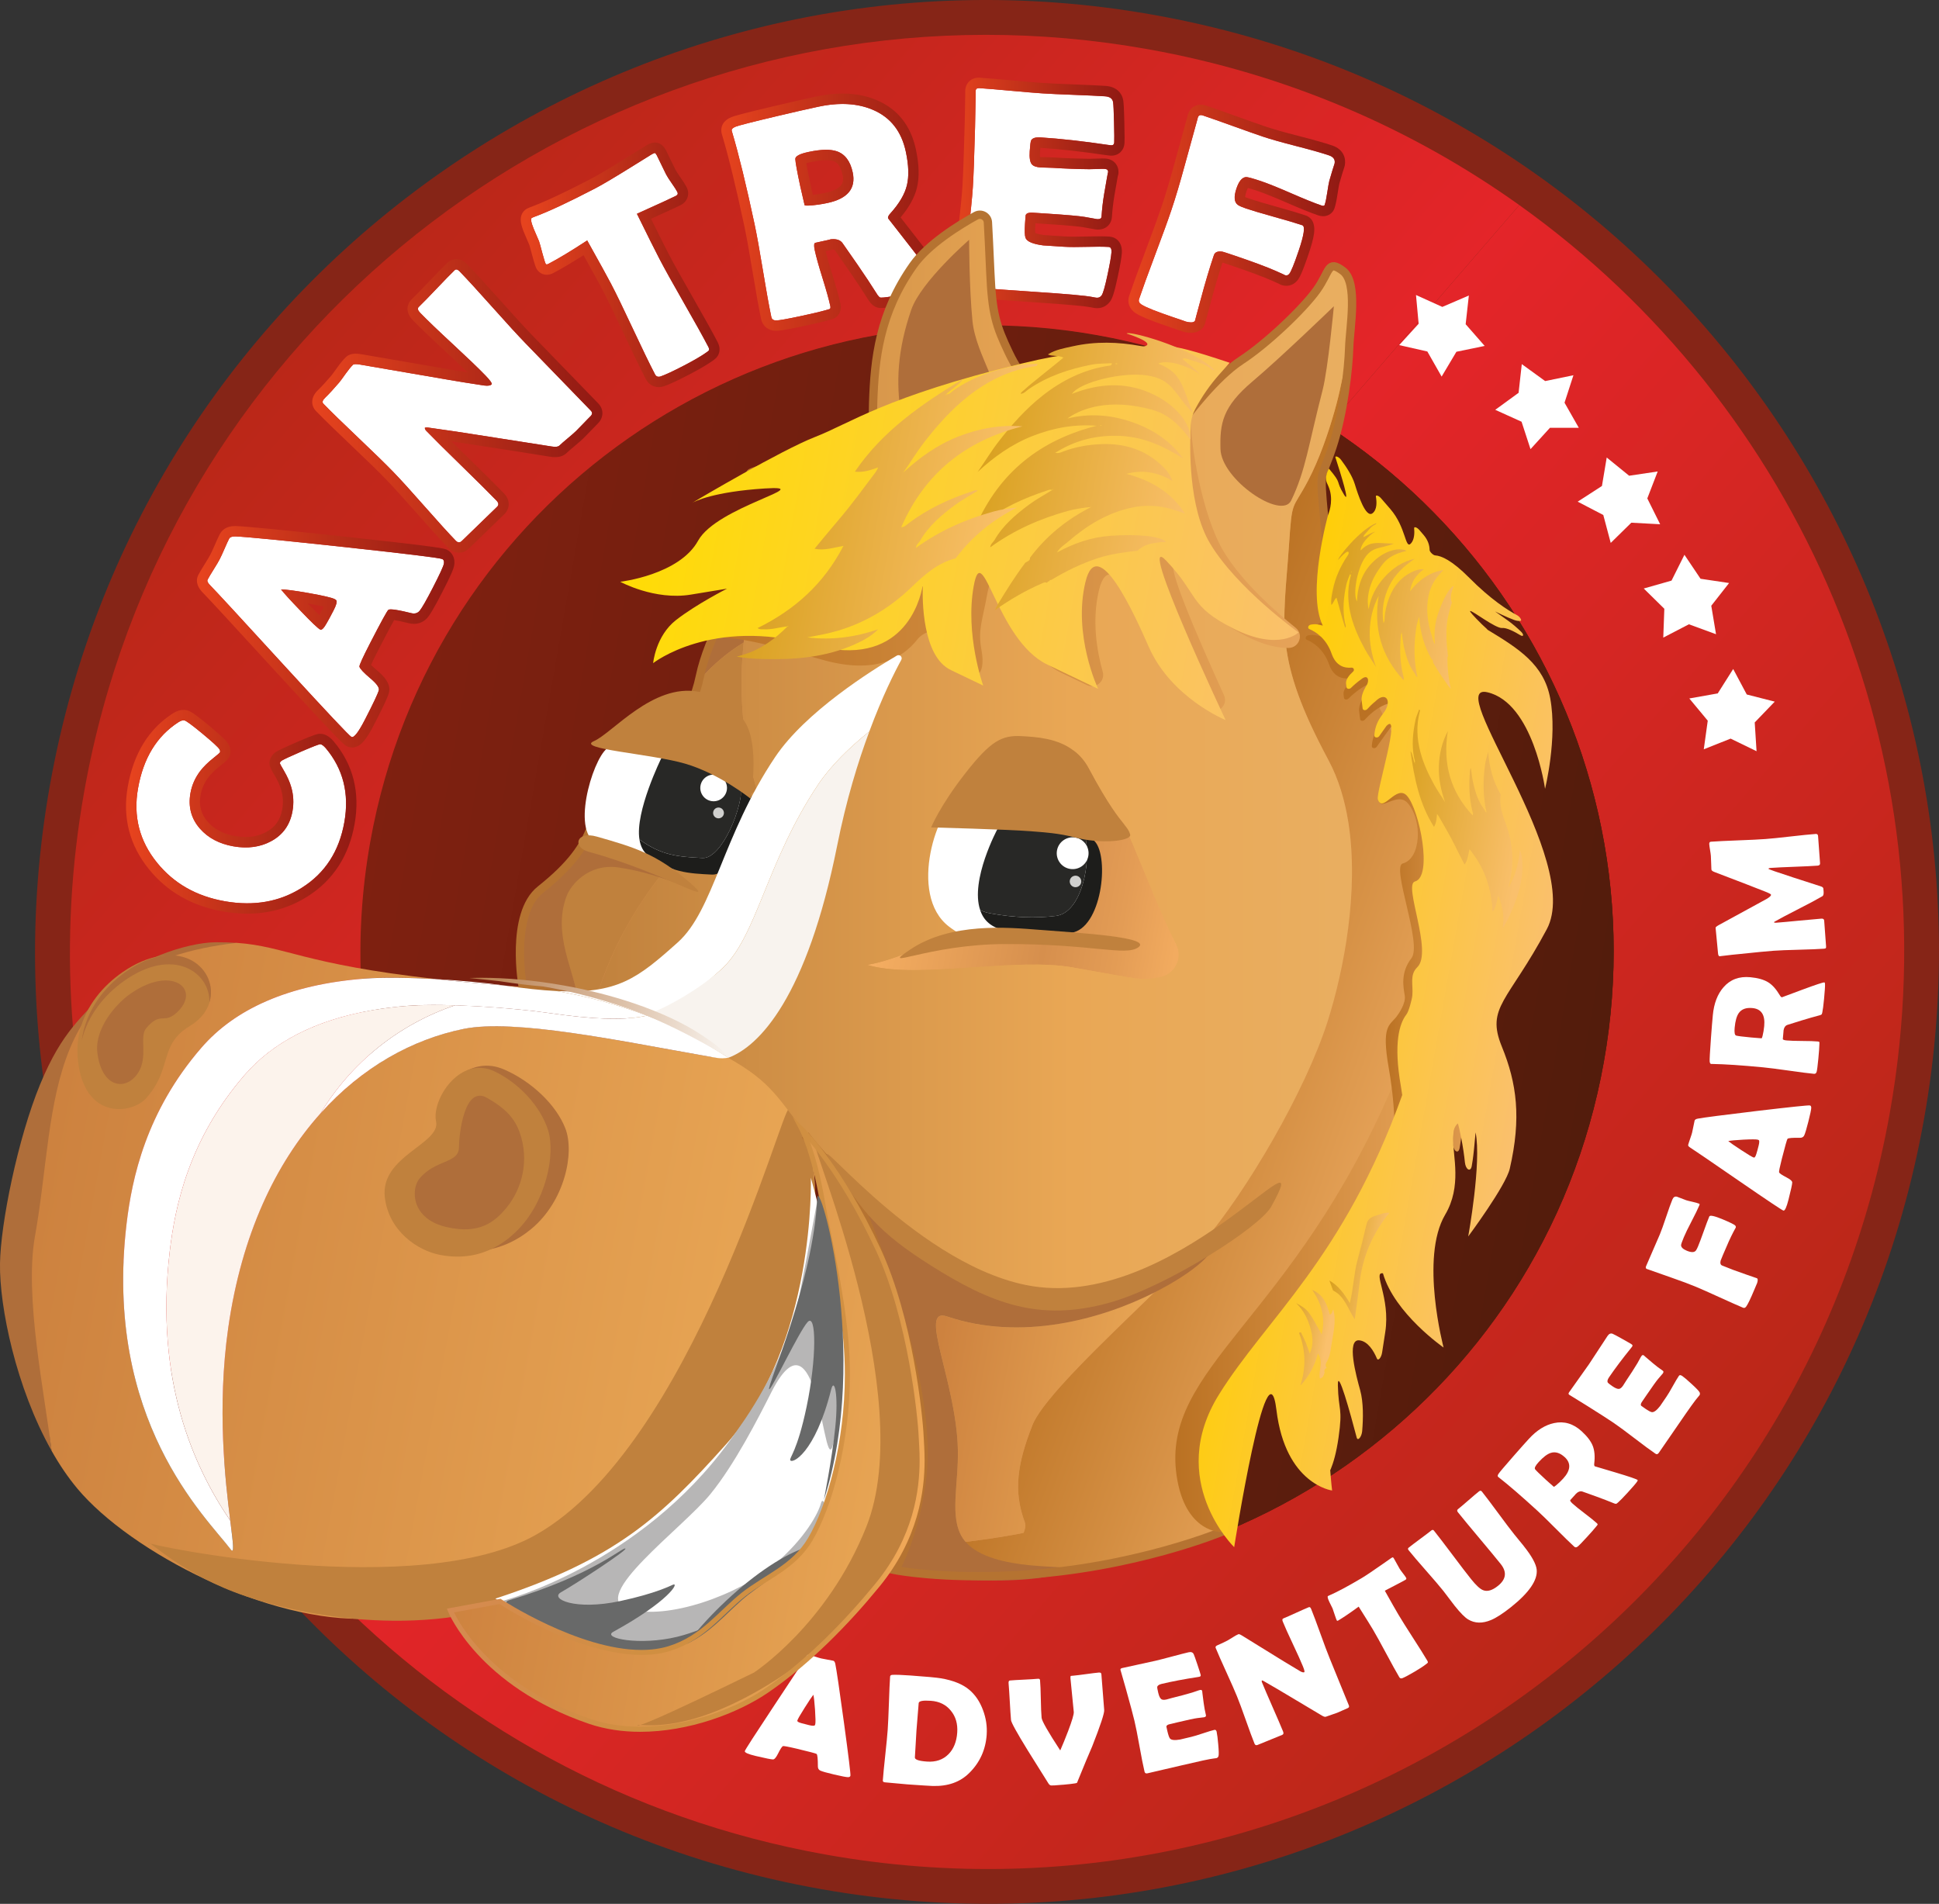 <?xml version="1.0" encoding="UTF-8"?>
<svg id="Layer_2" data-name="Layer 2" xmlns="http://www.w3.org/2000/svg" xmlns:xlink="http://www.w3.org/1999/xlink" viewBox="0 0 770.74 756.81">
  <rect x="0" y="0" width="770.74" height="756.81" fill="#333333" stroke="none"/>
  <defs>
    <style>
      .cls-1 {
        fill: #c0813d;
      }

      .cls-1, .cls-2, .cls-3, .cls-4, .cls-5, .cls-6, .cls-7, .cls-8, .cls-9, .cls-10, .cls-11, .cls-12, .cls-13, .cls-14, .cls-15, .cls-16, .cls-17, .cls-18, .cls-19, .cls-20, .cls-21, .cls-22, .cls-23, .cls-24, .cls-25, .cls-26, .cls-27, .cls-28, .cls-29, .cls-30, .cls-31, .cls-32, .cls-33, .cls-34, .cls-35, .cls-36, .cls-37, .cls-38, .cls-39, .cls-40, .cls-41, .cls-42, .cls-43, .cls-44, .cls-45 {
        stroke-width: 0px;
      }

      .cls-2 {
        fill: #d68f4d;
      }

      .cls-3 {
        fill: #d0d0ce;
      }

      .cls-46 {
        stroke: #b57331;
        stroke-miterlimit: 10;
        stroke-width: 3.31px;
      }

      .cls-46, .cls-4 {
        fill: none;
      }

      .cls-47 {
        clip-path: url(#clippath);
      }

      .cls-48 {
        mask: url(#mask);
      }

      .cls-5 {
        fill: #b7b6b6;
      }

      .cls-6 {
        fill: url(#linear-gradient);
      }

      .cls-7 {
        fill: #862517;
      }

      .cls-8 {
        fill: #1d1d1b;
      }

      .cls-9 {
        fill: url(#linear-gradient-29);
      }

      .cls-10 {
        fill: url(#linear-gradient-32);
      }

      .cls-11 {
        fill: url(#linear-gradient-30);
      }

      .cls-12 {
        fill: url(#linear-gradient-31);
      }

      .cls-13 {
        fill: url(#linear-gradient-28);
      }

      .cls-14 {
        fill: url(#linear-gradient-25);
      }

      .cls-15 {
        fill: url(#linear-gradient-11);
      }

      .cls-16 {
        fill: url(#linear-gradient-12);
      }

      .cls-17 {
        fill: url(#linear-gradient-13);
      }

      .cls-18 {
        fill: url(#linear-gradient-10);
      }

      .cls-19 {
        fill: url(#linear-gradient-17);
      }

      .cls-20 {
        fill: url(#linear-gradient-16);
      }

      .cls-21 {
        fill: url(#linear-gradient-19);
      }

      .cls-22 {
        fill: url(#linear-gradient-15);
      }

      .cls-23 {
        fill: url(#linear-gradient-23);
      }

      .cls-24 {
        fill: url(#linear-gradient-21);
      }

      .cls-25 {
        fill: url(#linear-gradient-18);
      }

      .cls-26 {
        fill: url(#linear-gradient-14);
      }

      .cls-27 {
        fill: url(#linear-gradient-22);
      }

      .cls-28 {
        fill: url(#linear-gradient-20);
      }

      .cls-29 {
        fill: url(#linear-gradient-27);
      }

      .cls-30 {
        fill: url(#linear-gradient-24);
      }

      .cls-31 {
        fill: url(#linear-gradient-26);
      }

      .cls-32 {
        fill: #af6e3a;
      }

      .cls-33 {
        fill: #282826;
      }

      .cls-49 {
        clip-path: url(#clippath-1);
      }

      .cls-50 {
        clip-path: url(#clippath-4);
      }

      .cls-51 {
        clip-path: url(#clippath-3);
      }

      .cls-52 {
        clip-path: url(#clippath-2);
      }

      .cls-53 {
        clip-path: url(#clippath-7);
      }

      .cls-54 {
        clip-path: url(#clippath-8);
      }

      .cls-55 {
        clip-path: url(#clippath-6);
      }

      .cls-56 {
        clip-path: url(#clippath-5);
      }

      .cls-57 {
        clip-path: url(#clippath-9);
      }

      .cls-34 {
        fill: #fcf3ec;
      }

      .cls-58 {
        clip-path: url(#clippath-20);
      }

      .cls-59 {
        clip-path: url(#clippath-21);
      }

      .cls-60 {
        clip-path: url(#clippath-24);
      }

      .cls-61 {
        clip-path: url(#clippath-23);
      }

      .cls-62 {
        clip-path: url(#clippath-22);
      }

      .cls-63 {
        clip-path: url(#clippath-25);
      }

      .cls-64 {
        clip-path: url(#clippath-27);
      }

      .cls-65 {
        clip-path: url(#clippath-28);
      }

      .cls-66 {
        clip-path: url(#clippath-26);
      }

      .cls-67 {
        clip-path: url(#clippath-29);
      }

      .cls-68 {
        clip-path: url(#clippath-30);
      }

      .cls-69 {
        clip-path: url(#clippath-14);
      }

      .cls-70 {
        clip-path: url(#clippath-13);
      }

      .cls-71 {
        clip-path: url(#clippath-12);
      }

      .cls-72 {
        clip-path: url(#clippath-10);
      }

      .cls-73 {
        clip-path: url(#clippath-15);
      }

      .cls-74 {
        clip-path: url(#clippath-17);
      }

      .cls-75 {
        clip-path: url(#clippath-16);
      }

      .cls-76 {
        clip-path: url(#clippath-19);
      }

      .cls-77 {
        clip-path: url(#clippath-11);
      }

      .cls-78 {
        clip-path: url(#clippath-18);
      }

      .cls-35 {
        fill: url(#linear-gradient-4);
      }

      .cls-36 {
        fill: url(#linear-gradient-2);
      }

      .cls-37 {
        fill: url(#linear-gradient-3);
      }

      .cls-38 {
        fill: url(#linear-gradient-8);
      }

      .cls-39 {
        fill: url(#linear-gradient-9);
      }

      .cls-40 {
        fill: url(#linear-gradient-7);
      }

      .cls-41 {
        fill: url(#linear-gradient-5);
      }

      .cls-42 {
        fill: url(#linear-gradient-6);
      }

      .cls-43 {
        fill: #686969;
      }

      .cls-44 {
        fill: #f8f3ee;
      }

      .cls-45 {
        fill: #fff;
      }
    </style>
    <clipPath id="clippath">
      <path class="cls-4" d="M527.92,169.45c81.47,52.88,127.73,151.06,109.61,252.67-24.15,135.42-153.51,225.62-288.93,201.47-57.8-10.31-107.35-39.8-143.29-80.76l-75.99,87.93c51.54,53.86,120.03,92.4,199.02,106.48,198.17,35.34,387.5-96.64,422.85-294.85,25.53-143.14-36.27-281.66-147.27-360.86l-75.99,87.93Z"/>
    </clipPath>
    <linearGradient id="linear-gradient" x1="-540.23" y1="927.01" x2="-539.23" y2="927.01" gradientTransform="translate(-369038.76 215642.1) rotate(90) scale(398.59 -398.59)" gradientUnits="userSpaceOnUse">
      <stop offset="0" stop-color="#e42529"/>
      <stop offset="0" stop-color="#e42529"/>
      <stop offset="1" stop-color="#ba2718"/>
    </linearGradient>
    <clipPath id="clippath-1">
      <path class="cls-4" d="M147.15,334.67c-24.15,135.41,66.04,264.76,201.45,288.91,135.41,24.15,264.76-66.04,288.91-201.45,24.15-135.41-66.04-264.76-201.45-288.91-14.79-2.64-29.51-3.91-44.02-3.91-118.39,0-223.38,84.74-244.89,205.36"/>
    </clipPath>
    <linearGradient id="linear-gradient-2" x1="-540.23" y1="926.98" x2="-539.23" y2="926.98" gradientTransform="translate(-461337.18 269225.26) rotate(90) scale(498.1 -498.1)" gradientUnits="userSpaceOnUse">
      <stop offset="0" stop-color="#7f2010"/>
      <stop offset="0" stop-color="#7f2010"/>
      <stop offset="1" stop-color="#531c0c"/>
    </linearGradient>
    <clipPath id="clippath-2">
      <path class="cls-4" d="M147.15,334.67c-24.15,135.41,66.04,264.76,201.45,288.91,135.41,24.15,264.76-66.04,288.91-201.45,24.15-135.41-66.04-264.76-201.45-288.91-14.79-2.64-29.51-3.91-44.02-3.91-118.39,0-223.38,84.74-244.89,205.36"/>
    </clipPath>
    <clipPath id="clippath-3">
      <path class="cls-4" d="M33.52,314.39c-21.26,119.18,18,235.15,95.8,316.36l75.99-87.93c-48.26-54.95-71.99-130.54-58.14-208.16,24.15-135.39,153.5-225.59,288.89-201.44,33.78,6.02,64.78,18.61,91.86,36.23l75.99-87.93c-42.66-30.44-92.58-52.14-147.58-61.95-21.65-3.86-43.17-5.73-64.42-5.72-173.25.01-326.91,124.02-358.39,300.54"/>
    </clipPath>
    <linearGradient id="linear-gradient-3" x1="-540.23" y1="926.96" x2="-539.23" y2="926.96" gradientTransform="translate(-306089.32 178624.55) rotate(90) scale(330.54 -330.54)" gradientUnits="userSpaceOnUse">
      <stop offset="0" stop-color="#ba2718"/>
      <stop offset="1" stop-color="#e42529"/>
    </linearGradient>
    <clipPath id="clippath-4">
      <path class="cls-4" d="M221.02,393.93c-4.6-.75-9.04-1.31-13.24-1.62-2.49-.17-4.87-.36-7.22-.55,7.96,1.15,14.68,1.88,20.47,2.17"/>
    </clipPath>
    <linearGradient id="linear-gradient-4" x1="-540.23" y1="927" x2="-539.23" y2="927" gradientTransform="translate(-18820.9 11473.62) rotate(90) scale(20.53 -20.53)" gradientUnits="userSpaceOnUse">
      <stop offset="0" stop-color="#d68f4d"/>
      <stop offset="1" stop-color="#f7b063"/>
    </linearGradient>
    <clipPath id="clippath-5">
      <path class="cls-4" d="M89.29,358.25c-11.27-1.99-20.24-7.11-26.89-15.35-6.97-8.61-9.48-18.44-7.54-29.49,2.12-12.02,7.47-20.79,16.05-26.31.8-.51,1.49-.76,2.06-.76.11,0,.21,0,.31.03.7.12,3.09,1.88,7.16,5.25,4.07,3.38,6.32,5.44,6.77,6.21.24.35.33.74.24,1.19-.03.19-.93.98-2.71,2.39-2.14,1.69-3.87,3.41-5.21,5.16-2,2.67-3.28,5.58-3.84,8.73-.96,5.45.31,10.17,3.82,14.15,3.26,3.67,7.66,6,13.23,6.98,1.68.3,3.31.44,4.88.44,3.68,0,7.05-.82,10.1-2.45,4.73-2.53,7.57-6.53,8.53-11.97.57-3.23.41-6.41-.5-9.55-.59-2.06-1.55-4.22-2.87-6.47-1.12-1.88-1.67-2.91-1.64-3.1.07-.37.34-.71.81-1.01.77-.48,3.37-1.68,7.81-3.61,4.44-1.91,6.92-2.87,7.45-2.87.02,0,.04,0,.05,0,.59.11,1.3.63,2.13,1.58,6.92,8.26,9.39,18.04,7.39,29.36-2.04,11.57-7.65,20.26-16.82,26.06-6.51,4.16-13.77,6.24-21.78,6.24-2.9,0-5.91-.27-9.01-.82M68.7,283.59c-9.58,6.16-15.59,15.94-17.91,29.09-2.16,12.23.67,23.27,8.39,32.81,7.26,9,17.15,14.66,29.39,16.82,3.32.59,6.6.88,9.73.88,8.77,0,16.84-2.32,24-6.88,10.14-6.42,16.42-16.12,18.66-28.83,2.21-12.52-.58-23.53-8.29-32.73-.02-.02-.03-.04-.05-.06-.94-1.08-2.43-2.56-4.52-2.94-.24-.04-.53-.07-.78-.07-1.02,0-2.01.16-9.09,3.21-6.12,2.67-7.67,3.48-8.33,3.88l-.06.04c-1.84,1.17-2.46,2.69-2.66,3.75,0,.04-.01.07-.02.11-.26,1.67.36,2.81,2.17,5.85,1.13,1.93,1.96,3.79,2.45,5.5.73,2.55.86,5.07.4,7.7-.75,4.23-2.79,7.11-6.42,9.04-2.47,1.32-5.13,1.96-8.15,1.96-1.32,0-2.72-.13-4.17-.38-4.66-.83-8.21-2.67-10.85-5.65-2.68-3.05-3.59-6.45-2.84-10.69.45-2.52,1.45-4.8,3.08-6.97,1.1-1.44,2.61-2.93,4.47-4.4,2.68-2.12,3.92-3.1,4.22-4.94.25-1.44-.04-2.88-.82-4.08-.57-.94-1.75-2.32-7.63-7.19-6.47-5.37-7.8-5.92-9.09-6.14-.33-.06-.68-.09-1.02-.09-1.39,0-2.78.46-4.27,1.4"/>
    </clipPath>
    <linearGradient id="linear-gradient-5" x1="-540.23" y1="927" x2="-539.23" y2="927" gradientTransform="translate(49537.36 85240.14) scale(91.6 -91.6)" gradientUnits="userSpaceOnUse">
      <stop offset="0" stop-color="#e6431e"/>
      <stop offset="0" stop-color="#e6431e"/>
      <stop offset="1" stop-color="#8f1913"/>
    </linearGradient>
    <clipPath id="clippath-6">
      <path class="cls-4" d="M122.46,239.96s-.04-.04-.05-.06c3,.54,4.99.95,6.3,1.26-.71,1.37-1.3,2.49-1.78,3.35-1.02-1-2.46-2.45-4.47-4.55M111.71,234.3c1.11,1.46,3.7,4.3,7.76,8.51,4.29,4.5,6.89,6.98,7.8,7.44.08.04.17.06.26.06.58,0,1.35-.85,2.3-2.56.6-1,1.52-2.7,2.74-5.07,1.14-2.21,1.5-3.57,1.08-4.08-.13-.15-.35-.31-.65-.46-1.1-.57-4.55-1.37-10.34-2.4-5.52-.96-9.15-1.44-10.88-1.44h-.07M139.67,292.93c-.87-.45-9.62-9.74-26.25-27.88-17.98-19.64-27.89-30.38-29.74-32.22-1.07-1.06-1.46-1.85-1.18-2.39.46-.91,1.27-2.26,2.41-4.07,1.14-1.8,1.95-3.18,2.43-4.12.47-.9,1.1-2.26,1.88-4.08.79-1.82,1.4-3.17,1.85-4.03.31-.6,1.1-.91,2.37-.91.06,0,.13,0,.2,0,4.36.17,18.88,1.59,43.56,4.26,24.83,2.7,37.7,4.29,38.61,4.75.6.31.81.95.61,1.91-.25,1.14-1.72,4.32-4.41,9.55-2.47,4.79-4.18,7.8-5.16,9.04-.61.75-1.39,1.13-2.33,1.13-.33,0-.67-.05-1.04-.14-4.02-1-6.73-1.5-8.12-1.5-.48,0-.81.06-.98.18-.51.41-2.94,4.84-7.28,13.28-2.93,5.7-4.34,8.8-4.23,9.32.24.85,1.7,2.41,4.39,4.68,2.45,2.07,3.56,3.61,3.33,4.64-.32,1.28-2.15,5.17-5.49,11.66-2.4,4.67-4.11,7-5.13,7-.1,0-.19-.02-.28-.07M87.41,212.24c-.49.95-1.14,2.36-1.98,4.3-.91,2.11-1.46,3.25-1.76,3.83-.42.81-1.17,2.09-2.25,3.8-1.21,1.92-2.06,3.35-2.59,4.38-.82,1.58-1.15,4.13,1.95,7.21,1.79,1.78,11.75,12.58,29.6,32.08,25.45,27.75,26.36,28.22,27.41,28.76.67.34,1.42.53,2.17.53,3.41,0,5.72-3.25,8.81-9.24,4.61-8.95,5.53-11.33,5.83-12.56,0-.02.01-.05.02-.08.8-3.53-2.09-6.51-4.69-8.71-1.19-1.01-1.96-1.73-2.46-2.23.51-1.14,1.48-3.17,3.31-6.73,3.3-6.41,5.01-9.55,5.88-11.08,1.06.16,2.86.5,5.84,1.24.7.17,1.38.26,2.04.26,2.19,0,4.16-.95,5.55-2.67.81-1.03,2.16-3.03,5.61-9.74,3.76-7.3,4.51-9.38,4.77-10.55,0-.02,0-.04.01-.06.68-3.33-.98-5.49-2.77-6.41-1.05-.54-2.04-1.05-40.05-5.18-25.04-2.71-39.38-4.1-43.85-4.28-.02,0-.04,0-.06,0-.1,0-.2,0-.29,0-3.83,0-5.42,1.96-6.03,3.13"/>
    </clipPath>
    <linearGradient id="linear-gradient-6" y1="927" y2="927" gradientTransform="translate(55377.83 95144.15) scale(102.36 -102.36)" xlink:href="#linear-gradient-5"/>
    <clipPath id="clippath-7">
      <path class="cls-4" d="M195.4,152.82c.35-.34-.49-1.57-2.54-3.67-2.75-2.84-7.05-6.96-12.89-12.37-5.84-5.4-10.15-9.54-12.93-12.41-.97-1-1.17-1.78-.6-2.33,1.62-1.57,4.01-4.01,7.14-7.32,3.14-3.3,5.53-5.75,7.15-7.32.19-.18.4-.28.64-.28.39,0,.84.26,1.35.79,2.99,3.09,7.35,7.84,13.08,14.27,5.73,6.43,10.11,11.2,13.12,14.31l25.91,26.73c.71.73.66,1.47-.12,2.24-.65.62-1.6,1.6-2.86,2.93-1.26,1.32-2.21,2.3-2.86,2.93-.7.68-1.81,1.65-3.32,2.91-1.51,1.25-2.62,2.22-3.32,2.9-.32.32-.88.48-1.67.48-.4,0-.85-.04-1.37-.12-4.49-.73-14.51-2.3-30.05-4.7-4.3-.71-10.74-1.66-19.29-2.86-.08-.02-.17-.03-.28-.03-.22,0-.49.04-.8.13-.04.4.15.8.54,1.21,3.04,3.14,7.69,7.76,13.95,13.86,6.26,6.1,10.91,10.72,13.95,13.86.92.94,1.01,1.77.28,2.48l-14.04,13.61c-.37.36-.75.54-1.13.54-.42,0-.84-.22-1.27-.66-2.83-2.92-6.96-7.47-12.39-13.64-5.43-6.17-9.58-10.73-12.43-13.68-3.02-3.11-7.65-7.64-13.91-13.58-6.26-5.94-10.89-10.46-13.88-13.54-.58-.59-.34-1.41.72-2.42,1.57-1.52,3.4-3.5,5.49-5.95.49-.58,1.39-1.79,2.69-3.64,1.12-1.56,2.07-2.71,2.85-3.47.18-.17.53-.26,1.08-.26.46,0,1.04.06,1.76.18l35.23,6.06c3.16.56,7.85,1.31,14.07,2.26.41.05.79.08,1.12.08.88,0,1.49-.17,1.84-.51M181.36,102.99c-1.3,0-2.55.51-3.51,1.44-1.64,1.59-4.02,4.03-7.27,7.44-2.97,3.13-5.4,5.62-7.03,7.2-1.42,1.38-2.9,4.65.52,8.17,2.81,2.9,7.22,7.13,13.09,12.56,3.46,3.2,6.38,5.96,8.74,8.24-2.84-.45-5.09-.83-6.82-1.13l-35.24-6.07c-.97-.16-1.77-.24-2.46-.24-1.66,0-3,.48-3.97,1.44-.95.91-2.04,2.23-3.32,4.01-1.61,2.28-2.26,3.1-2.5,3.39-1.96,2.3-3.72,4.21-5.2,5.64-1.49,1.44-2.25,2.99-2.28,4.61-.02,1.37.5,2.67,1.47,3.67,3.06,3.16,7.77,7.76,13.99,13.66,6.19,5.88,10.83,10.4,13.79,13.46,2.78,2.87,6.92,7.43,12.3,13.53,5.53,6.29,9.63,10.8,12.52,13.78,1.54,1.58,3.15,1.92,4.24,1.92,1.03,0,2.56-.3,4.01-1.72l14.03-13.6c1.1-1.07,1.72-2.45,1.74-3.9.02-1.1-.31-2.75-1.93-4.43-3.03-3.13-7.75-7.82-14.03-13.94-2.52-2.46-4.8-4.69-6.81-6.68,3.72.55,6.78,1.02,9.14,1.4,14.6,2.25,25.26,3.92,30.06,4.71.76.12,1.42.17,2.03.17,1.91,0,3.44-.56,4.56-1.65.42-.41,1.32-1.22,3.07-2.67,1.64-1.36,2.8-2.38,3.56-3.12.71-.69,1.7-1.71,2.98-3.05,1.26-1.33,2.16-2.25,2.73-2.8,2.45-2.39,2.53-5.71.22-8.09l-25.91-26.73c-3.02-3.12-7.4-7.89-13-14.18-5.7-6.39-10.14-11.23-13.2-14.4-1.32-1.36-2.78-2.05-4.32-2.05h0Z"/>
    </clipPath>
    <linearGradient id="linear-gradient-7" x1="-540.23" y1="927" x2="-539.23" y2="927" gradientTransform="translate(62445.28 107101.05) scale(115.36 -115.36)" xlink:href="#linear-gradient-5"/>
    <clipPath id="clippath-8">
      <path class="cls-4" d="M216.89,104.83c-.23-.43-.67-1.84-1.31-4.22-.68-2.62-1.12-4.19-1.32-4.73-.71-1.62-1.42-3.25-2.1-4.89-1.07-2.63-1.32-4.09-.75-4.38.07-.04.31-.14.72-.32,5.78-2.11,13.96-5.93,24.55-11.45,3.01-1.57,8.38-4.77,16.14-9.62,4.17-2.6,6.27-3.9,6.3-3.92.61-.32,1-.48,1.17-.48.02,0,.03,0,.04,0,.14.03.38.32.71.87.47.9,1.09,2.17,1.86,3.81.86,1.81,1.48,3.08,1.86,3.81.44.84,1.18,2.01,2.24,3.52,1.06,1.51,1.8,2.66,2.22,3.46.35.67.16,1.2-.58,1.58-1.27.66-6.43,3.03-15.47,7.11,4.2,8.55,7.18,14.51,8.91,17.84,2.05,3.94,5.3,9.79,9.74,17.54,4.44,7.75,7.69,13.6,9.74,17.54.33.64.39,1.11.17,1.44-.06.12-.49.45-1.27.98-1.86,1.31-4.73,2.98-8.61,4.99-4.31,2.24-7.4,3.68-9.28,4.32-.27.09-.53.13-.76.13-.64,0-1.12-.32-1.45-.96-2.05-3.94-4.97-9.94-8.74-18-3.77-8.06-6.68-14.06-8.74-18-1.35-2.6-4.52-8.35-9.48-17.23-6.33,4.15-11.49,7.26-15.46,9.33-.24.13-.45.19-.62.19-.2,0-.35-.09-.44-.27M257.22,57.63h0c-.3.17-1.05.63-4.31,2.66l-2.27,1.41c-7.61,4.76-12.94,7.94-15.87,9.46-10.38,5.41-18.47,9.19-24.06,11.23-.07.02-.13.05-.2.08-.65.28-.85.36-1.09.5h0c-.83.46-2.95,2.01-2.32,5.64.18,1.05.57,2.3,1.24,3.93.62,1.5,1.3,3.07,2.08,4.85.1.29.38,1.24,1.17,4.26,1.01,3.73,1.37,4.57,1.65,5.1.8,1.53,2.37,2.48,4.1,2.48.84,0,1.7-.22,2.54-.66,3.26-1.7,7.31-4.09,12.08-7.12,3.76,6.75,6.15,11.11,7.28,13.27,2.03,3.89,4.94,9.9,8.66,17.84,3.84,8.21,6.73,14.15,8.82,18.15,1.03,1.99,2.94,3.18,5.11,3.18.65,0,1.32-.11,1.99-.32.03-.01.07-.02.1-.03,2.09-.71,5.32-2.21,9.86-4.57,4.06-2.11,7.03-3.84,9.08-5.28,1.13-.77,1.89-1.33,2.42-2.2.6-.97,1.32-2.9-.03-5.5-2.07-3.97-5.37-9.92-9.82-17.69-4.4-7.68-7.65-13.53-9.67-17.4-1.46-2.8-3.8-7.48-6.98-13.93,8.98-4.06,11.05-5.06,11.79-5.45,1.73-.89,2.44-2.2,2.74-3.14.41-1.3.27-2.73-.41-4.02-.5-.96-1.32-2.25-2.5-3.93-1.18-1.69-1.72-2.59-1.96-3.04-.25-.49-.77-1.53-1.78-3.67-.75-1.59-1.4-2.92-1.92-3.94-.04-.08-.08-.16-.13-.24-.47-.77-1.43-2.38-3.42-2.79-.28-.06-.59-.09-.87-.09-1.06,0-1.97.36-3.09.95"/>
    </clipPath>
    <linearGradient id="linear-gradient-8" y1="927" y2="927" gradientTransform="translate(42898.25 73361.14) scale(79.02 -79.02)" xlink:href="#linear-gradient-5"/>
    <clipPath id="clippath-9">
      <path class="cls-4" d="M322.99,76.89c-.41-1.73-.67-2.9-.84-3.66-.93-4.37-1.41-6.9-1.65-8.35.43-.13.99-.28,1.72-.43,2.4-.51,4.47-.77,6.16-.77,1.16,0,2.11.12,2.84.36.73.24,2.71.9,3.66,5.33.45,2.09,1.19,5.58-6.87,7.3-1.66.35-3.3.62-4.9.78-.04-.18-.08-.36-.13-.55M321.37,60.41c-3.5.74-5.25,1.67-5.24,2.79.05,1.3.7,4.93,1.98,10.9.18.85.47,2.1.86,3.74.39,1.65.67,2.88.85,3.69.03.14.37.2,1.02.2.24,0,.53,0,.87-.03,2.32-.15,4.71-.48,7.18-1.01,8.07-1.72,11.42-5.79,10.05-12.2-.96-4.49-3.09-7.29-6.41-8.39-1.14-.37-2.52-.56-4.12-.56-1.99,0-4.33.29-7.02.86M306.6,126.01c-.86-4.05-1.98-10.21-3.34-18.47-1.36-8.26-2.48-14.43-3.35-18.52-3.33-15.58-6.27-27.66-8.83-36.24l-.22-.76c-.17-.62.32-1.16,1.47-1.64,1.15-.48,6.73-1.9,16.73-4.27,6.79-1.6,12.2-2.84,16.26-3.7,3.38-.72,6.57-1.08,9.58-1.08,4.47,0,8.54.79,12.19,2.38,6.92,3,11.24,8.52,12.96,16.59,1.15,5.38,1.29,9.83.42,13.37-.86,3.54-3.05,7.26-6.57,11.16-.72.77-1.03,1.41-.92,1.93.02,0,3.25,4.14,9.7,12.43,6.47,8.32,9.82,12.97,10.02,13.92.06.26-.27.52-.99.79-1.35.52-4.85,1.38-10.48,2.58-4.83,1.03-8.13,1.62-9.91,1.77-.46.04-.82.05-1.06.05-.2,0-.32-.01-.38-.03-.24-.06-.58-.38-1.01-.94-.86-1.32-2.12-3.28-3.8-5.89-2.22-3.37-5.63-8.33-10.22-14.86-.76-1.01-1.96-1.52-3.61-1.52-.46,0-.96.04-1.49.12.15-.02.24-.03.29-.03.28,0-1.7.45-5.95,1.36-.55.12-.63,1.12-.23,2.99.54,2.51,1.56,6.2,3.09,11.07,1.52,4.88,2.55,8.57,3.08,11.07.14.63.04,1.03-.26,1.21-.51.15-1.02.29-1.52.44-2.14.61-5.51,1.41-10.12,2.39-5.27,1.12-8.46,1.69-9.57,1.7h-.02c-1.1,0-1.75-.46-1.95-1.37M324.47,38.36c-4.07.87-9.57,2.12-16.35,3.72-13.51,3.19-16.33,4.04-17.38,4.48-4.84,2-4.06,5.81-3.86,6.55l.23.81c2.53,8.46,5.47,20.55,8.76,35.96.84,3.95,1.96,10.12,3.31,18.33,1.38,8.42,2.49,14.52,3.37,18.66.6,2.82,2.95,4.64,5.99,4.64,1.07,0,3.11-.22,10.46-1.79,4.63-.99,8.13-1.82,10.39-2.46l.77-.22.76-.22c.35-.1.68-.24.99-.43,1.45-.87,2.78-2.81,2.17-5.63-.57-2.65-1.61-6.39-3.18-11.43-1.24-3.98-2.15-7.16-2.71-9.49.5-.11.94-.21,1.31-.29.54-.12.95-.22,1.22-.29.09-.02.18-.05.26-.07.1,0,.18,0,.27,0,.19,0,.33.01.41.03,4.43,6.3,7.78,11.18,9.96,14.49,1.66,2.58,2.93,4.55,3.79,5.88.06.09.12.17.18.25.67.88,1.62,1.93,3.05,2.37.62.2,1.18.23,1.62.23.36,0,.8-.02,1.38-.07,1.98-.16,5.4-.77,10.45-1.85,7.85-1.67,10.09-2.38,11.1-2.77,4.2-1.56,3.68-4.9,3.54-5.55-.25-1.17-.49-2.31-10.79-15.55-3.23-4.15-5.65-7.26-7.27-9.33-.25-.32-.48-.62-.7-.89,3.39-4.01,5.57-7.97,6.5-11.79,1.02-4.18.89-9.16-.4-15.21-2.01-9.41-7.17-15.98-15.36-19.52-4.15-1.81-8.81-2.72-13.83-2.72-3.28,0-6.79.39-10.44,1.17"/>
    </clipPath>
    <linearGradient id="linear-gradient-9" y1="927" y2="927" gradientTransform="translate(48978.22 83636.3) scale(90.13 -90.13)" xlink:href="#linear-gradient-5"/>
    <clipPath id="clippath-10">
      <path class="cls-4" d="M414.68,97.56s0,0,0,0M435.98,118.36c-.34-.02-.9-.12-1.68-.28-2.72-.56-10.71-1.27-23.98-2.13-2.89-.19-7.19-.49-12.9-.9-5.71-.41-9.99-.71-12.85-.9-1.24-.08-1.82-.66-1.75-1.75.27-4.21.92-10.52,1.94-18.92,1.02-8.41,1.66-14.72,1.94-18.93.28-4.28.57-12.28.88-24,.08-3.01.17-7.52.25-13.52v-.79c-.02-.81.41-1.21,1.29-1.21.07,0,.13,0,.2,0,2.78.18,6.96.53,12.53,1.04,5.57.51,9.75.86,12.53,1.04,2.74.18,6.88.37,12.42.58,5.53.21,9.67.4,12.42.58,1.95.13,3.03.93,3.24,2.42.13.88.26,3.52.36,7.92.11,4.41.13,7.08.07,8.02-.05.74-.41,1.11-1.09,1.11-.04,0-.08,0-.12,0-.23-.02-.62-.06-1.18-.14-9.95-1.48-18.9-2.48-26.87-2.99-.25-.02-.49-.03-.72-.03-1.58,0-2.59.4-3.04,1.2-.22.44-.41,1.88-.57,4.32-.17,2.56.1,4.28.8,5.15.59.76,1.79,1.19,3.59,1.31.38.02,1.11.04,2.21.06,1.09.02,2,.04,2.71.09,4.74.31,9.54.49,14.4.54.42,0,1.46-.04,3.12-.08.75-.04,1.41-.06,1.98-.06.41,0,.77.01,1.08.03.89.06,1.31.51,1.27,1.35,0-.06,0-.09,0-.09-.07,0-.59,2.9-1.57,8.69-.5,2.99-.85,5.98-1.04,8.99-.05.69-.53,1.03-1.44,1.03-.09,0-.18,0-.27,0l-5.04-.89c-2.12-.36-7.01-.79-14.63-1.29l-5.98-.39c-.19-.01-.36-.02-.53-.02-1.23,0-1.97.32-2.25.97-.05.19-.14,1.35-.28,3.49-.18,2.86-.12,4.71.2,5.56.55,1.47,2.9,2.47,7.05,3.01.03,0,2.78.18,8.23.54,1.11.07,2.54.11,4.27.11,1.36,0,2.91-.02,4.65-.07,1.77-.05,3.33-.07,4.7-.07,1.69,0,3.08.03,4.16.1.83.05,1.2.76,1.11,2.11-.11,1.62-.62,4.57-1.54,8.85-.98,4.65-1.77,7.42-2.35,8.28-.46.64-1.05.95-1.76.95-.05,0-.11,0-.16,0M385.14,32.48c-.97.99-1.48,2.34-1.46,3.83v.73c-.08,6.1-.16,10.48-.25,13.41-.31,11.65-.61,19.67-.88,23.85-.27,4.11-.91,10.41-1.92,18.7-1.02,8.42-1.68,14.87-1.96,19.15-.13,2.05.66,3.41,1.35,4.2.71.81,2.03,1.81,4.27,1.95,2.59.17,6.43.44,12.82.89,5.26.38,9.74.69,12.93.9,16.21,1.05,21.69,1.7,23.43,2.05,1.02.21,1.69.32,2.23.35.15,0,.3.01.44.01,2.05,0,3.86-.94,5.11-2.66.03-.04.05-.07.08-.11.8-1.18,1.61-3.29,2.97-9.74.97-4.49,1.5-7.58,1.62-9.43.28-4.25-2.29-6.33-4.96-6.51-1.19-.08-2.64-.11-4.43-.11-1.4,0-3.02.02-4.81.07-1.7.04-3.23.07-4.54.07-1.64,0-2.98-.03-4-.1-5.74-.38-7.51-.49-8.09-.53-2.02-.27-3.09-.6-3.61-.82-.03-.57-.04-1.6.07-3.37.01-.18.02-.34.03-.5l4.62.3c9.29.6,12.85,1.01,14.2,1.24l5.02.89c.15.03.3.04.45.05.19.01.37.02.54.02,3.59,0,5.4-2.53,5.56-4.88.18-2.85.51-5.73.99-8.6.85-4.98,1.21-6.97,1.36-7.77.14-.38.24-.79.26-1.21.2-3.14-1.96-5.56-5.13-5.77-.39-.03-.84-.04-1.35-.04-.61,0-1.32.02-2.14.06-1.54.04-2.53.07-2.98.08-4.8-.06-9.55-.23-14.11-.53-.77-.05-1.73-.08-2.92-.1-1.34-.02-1.84-.04-2.02-.05-.2-.01-.37-.03-.52-.05-.04-.41-.06-1.05,0-2.01.04-.66.09-1.2.12-1.63,7.77.51,16.63,1.5,26.34,2.94.64.09,1.13.14,1.49.17.17.01.29.01.41.01,2.88,0,5.02-2.05,5.21-4.98.05-.69.09-2.32-.06-8.39-.15-6-.3-7.66-.41-8.41-.49-3.47-3.12-5.69-7.05-5.95-2.69-.18-6.79-.37-12.53-.59-5.59-.21-9.61-.4-12.3-.58-2.7-.17-6.76-.51-12.42-1.03-5.71-.53-9.84-.87-12.64-1.05-.17-.01-.32-.02-.47-.02-2.01,0-3.26.85-3.96,1.57"/>
    </clipPath>
    <linearGradient id="linear-gradient-10" y1="927" y2="927" gradientTransform="translate(37318.71 63463.79) scale(68.38 -68.38)" xlink:href="#linear-gradient-5"/>
    <clipPath id="clippath-11">
      <path class="cls-4" d="M475.08,127.33c-.02.06-.03.09-.04.09.01-.03.02-.06.04-.09M510.67,109.36s.04.01.06.02c-.02,0-.04-.01-.06-.02M466.42,126.13c-6.67-2.26-10.89-3.94-12.66-5.06-.95-.6-1.28-1.33-.99-2.18,1.34-3.96,3.48-9.87,6.43-17.71,2.96-7.85,5.1-13.75,6.43-17.72,1.59-4.71,3.38-10.7,5.36-17.98,3.09-11.24,4.75-17.28,4.99-18.11l.16-.66c.19-.64.59-.96,1.19-.96.25,0,.54.06.87.17,2.64.89,6.61,2.29,11.91,4.2,5.29,1.91,9.28,3.32,11.96,4.22,2.86.96,7.22,2.2,13.09,3.71,5.87,1.51,10.23,2.74,13.09,3.71,1.78.6,2.53,1.67,2.25,3.21-.52,1.53-1.23,3.86-2.12,6.98-.2.81-.48,2.4-.84,4.78-.31,2.09-.64,3.66-1,4.73-.08.24-.28.36-.58.36-.19,0-.42-.05-.69-.14-2.67-.9-6.66-2.51-11.94-4.81-5.28-2.3-9.28-3.91-11.99-4.83-3.27-1.1-5.28-1.66-6.02-1.66-.04,0-.07,0-.1,0-1.53.17-2.76,1.65-3.72,4.47-1.15,3.39-.94,5.61.61,6.65.66.42,1.71.88,3.17,1.37,2.46.83,6.19,1.94,11.19,3.33,5,1.39,8.73,2.5,11.19,3.33,1.18.4.71,3.74-1.41,10.02-1.85,5.46-3.12,8.57-3.81,9.33-.32.39-.71.58-1.16.58-.17,0-.36-.03-.55-.09.02,0,.03,0,.04,0,.08,0-1.03-.52-3.35-1.55-3.7-1.65-9.42-3.78-17.16-6.39-2.5-.85-3.91-1.3-4.25-1.38-.4-.07-.77-.1-1.1-.1-1.27,0-2.07.49-2.4,1.48-1.71,5.07-3.47,10.97-5.27,17.72-1.5,5.5-2.23,8.25-2.2,8.25h0c-.21.49-.75.74-1.6.74-.59,0-1.34-.12-2.25-.36.05.01.09.02.1.02.1,0-1.53-.56-4.87-1.69M472.18,45.54c-.02.06-.03.12-.05.18l-.14.58c-.33,1.16-1.96,7.08-4.98,18.08-1.95,7.16-3.73,13.13-5.29,17.76-1.32,3.92-3.47,9.84-6.39,17.59-2.92,7.77-5.1,13.78-6.48,17.85-.92,2.7.12,5.38,2.71,7.01,1.31.82,4.14,2.29,13.54,5.47,2.54.86,3.68,1.25,4.2,1.44.24.12.51.22.78.3,0,0,.02,0,.04.01,0,0,0,0,.01,0,1.27.34,2.35.5,3.32.5,2.44,0,4.42-1.15,5.33-3.09.12-.25.19-.45.23-.56.08-.25.14-.51.18-.76.16-.65.65-2.48,2.05-7.62,1.59-5.94,3.16-11.28,4.68-15.91.57.18,1.51.49,3.04,1.01,7.59,2.56,13.24,4.67,16.8,6.25,1.51.67,2.28,1.02,2.67,1.2.28.19.6.34.93.45.08.03.16.05.21.07.57.17,1.16.26,1.73.26,1.65,0,3.16-.71,4.27-1.99.84-.94,1.86-2.59,4.61-10.72,1.15-3.42,1.85-6.03,2.12-7.96.72-5.13-1.75-6.77-3.3-7.3-2.56-.87-6.29-1.98-11.41-3.4-4.91-1.37-8.6-2.47-10.97-3.27-.81-.27-1.35-.49-1.7-.65.03-.39.14-1.07.5-2.13.24-.7.45-1.17.62-1.47.72.19,1.95.55,3.98,1.24,2.59.88,6.51,2.46,11.66,4.7,5.44,2.37,9.46,3.99,12.27,4.94.71.24,1.37.35,2.01.35,2.06,0,3.83-1.23,4.49-3.14.45-1.36.83-3.13,1.18-5.48.42-2.77.65-3.9.75-4.34.85-2.97,1.53-5.22,2.03-6.7.06-.19.12-.39.15-.59.51-2.81-.54-6.35-4.99-7.86-2.98-1.01-7.36-2.25-13.39-3.8-5.73-1.47-10.03-2.68-12.8-3.62-2.76-.93-6.86-2.38-11.88-4.19-5.41-1.95-9.33-3.34-11.99-4.23-.74-.25-1.48-.38-2.19-.38-2.43,0-4.46,1.54-5.16,3.93"/>
    </clipPath>
    <linearGradient id="linear-gradient-11" y1="927" y2="927" gradientTransform="translate(46999.76 79966.32) scale(86.17 -86.17)" xlink:href="#linear-gradient-5"/>
    <clipPath id="clippath-12">
      <path class="cls-4" d="M13.9,491.42c-4.3,24.08,3.86,62.51,6.59,85.26,3.06,5.45,6.51,10.56,10.3,15.1,21.21,25.31,76.05,53.69,116.28,51.63,44.2-2.29,70.07-12.92,92.29-24.34,22.19-11.42,62.83-53.07,70.32-74.74,12.81-37.01,17.43-70.43,11.95-89.61-2.17-7.61-7.06-14.83-13.78-21.4-4.73-4.71-10.4-9.08-16.7-13.12-3.46.56-6.82.19-10.05-.35-32.44-5.62-76.1-15.05-96.82-10.86-15.75,3.2-31.37,10.56-45.25,22.32-23.32,19.65-41.89,51.5-48.3,96.46-4.57,32-1.16,61.11.8,76.67v.03c1.13,9.07,1.78,13.55.12,11.34-9.65-12.73-50.58-51.17-41.33-129.37,2.13-17.99,7.71-44.53,29.74-69.98,13.2-15.27,34.54-25.14,64.91-27.48,7.55-.57,17.93-.36,28.11.18-52.78-5.89-59.41-12.98-79.04-14.37-79.03,9.28-70.6,63.13-80.13,116.61"/>
    </clipPath>
    <linearGradient id="linear-gradient-12" x1="-540.23" y1="927.03" x2="-539.23" y2="927.03" gradientTransform="translate(-283539.27 165684.25) rotate(90) scale(306.04 -306.04)" gradientUnits="userSpaceOnUse">
      <stop offset="0" stop-color="#cd823f"/>
      <stop offset="1" stop-color="#e9a755"/>
      <stop offset="1" stop-color="#e9a755"/>
    </linearGradient>
    <clipPath id="clippath-13">
      <path class="cls-4" d="M533,152.99c-1.02,5.36-3.56,14.88-7.06,24.33-1.74,4.69-3.76,9.4-5.91,13.55-6.55,12.47-6.4,6.92-7.72,26.36-2.2,31.71-6.21,44.03,15.7,84.84,4.04,7.5,6.57,16.05,7.99,25.07,4.19,26.97-1.73,58.29-8.31,78.98-8.86,27.64-32.11,67.45-49.5,87.75-16.02,18.67-61.94,57.69-67.85,72.76-5.92,15.13-7.66,26.04-2.93,38.63.59,1.58-.56,4.1-.56,4.1,0,0-21.89,4.49-45.9,5.42-2.24,6.55-4.15,10.27-4.15,10.27,0,0,26.33,2.45,58.71,1.07,31.43-1.31,70.6-16.26,70.6-16.26,0,0,.71-2.69-.13-4.15-6.72-11.64-6.76-22.7-3.36-38.58,3.4-15.85,42.38-61.79,55.17-82.81,13.85-22.85,30.36-65.91,34.6-94.6,3.16-21.47,3.9-53.34-4.6-79.27-2.85-8.67-6.72-16.71-11.94-23.45-28.24-36.74-26.26-49.51-29.24-81.18-1.84-19.4-1.08-13.89,3.35-27.27,1.46-4.44,2.68-9.4,3.63-14.33,1.93-9.9,2.88-19.7,3.04-25.15.02-.5.05-1.03.09-1.63-1.12,5.74-2.96,11.73-3.72,15.56"/>
    </clipPath>
    <linearGradient id="linear-gradient-13" x1="-540.23" y1="927.04" x2="-539.23" y2="927.04" gradientTransform="translate(-118724.46 69817.39) rotate(90) scale(128.57 -128.57)" gradientUnits="userSpaceOnUse">
      <stop offset="0" stop-color="#b97021"/>
      <stop offset="0" stop-color="#b97021"/>
      <stop offset="1" stop-color="#e6a359"/>
      <stop offset="1" stop-color="#e6a359"/>
    </linearGradient>
    <clipPath id="clippath-14">
      <path class="cls-4" d="M376.45,523.31c-11.75-3.98,3.61,25.46,4.29,52.84.35,13.81-3.48,26.91,1.89,35.2.35.54.75,1.08,1.18,1.56,13.45-1.6,23.03-3.57,23.03-3.57,0,0,1.16-2.51.56-4.08-4.73-12.6-2.99-23.51,2.94-38.64,4.21-10.74,28.75-33.67,48.3-52.72-20.77,10.43-52.57,19.42-82.2,9.41"/>
    </clipPath>
    <linearGradient id="linear-gradient-14" y1="926.98" y2="926.98" gradientTransform="translate(-76661.73 45434.82) rotate(90) scale(83.14 -83.14)" xlink:href="#linear-gradient-12"/>
    <clipPath id="clippath-15">
      <path class="cls-4" d="M388.27,86.54c-6.63,3.69-18.97,11.24-24.96,19.76-12.13,17.25-14.89,33.79-15.69,49.8-.1,1.6-.14,3.17-.21,4.77-.54,17.19,3.03,13.02-9.97,18.64-6.55,2.82-19.84,18.02-32.2,36.24-3.57,9.1-6.28,18.72-8.06,28.75-2.9,16.19-3.13,32.21-1.04,47.56,1.04,7.5,2.61,14.89,4.73,22.04v.04c-6.49,3.98-12.69,8.48-18.51,13.45-3.61,3.05-7.07,6.28-10.36,9.72-13.66,14.2-24.67,31.3-31.97,50.64-1.55,4.02-2.94,8.15-4.12,12.38,7.48,2.09,15.67,4.56,23.42,7.19,8.17,2.78,15.9,5.72,21.87,8.67,23.2,11.46,25.95,17.33,36.84,31.43,9.95,12.85,17.27,19.01,24.21,33.21,1.12,2.26,2.22,4.73,3.32,7.46,1.82,4.48,3.75,9.64,5.74,15.22,8.87,25,18.14,58.79,15.76,82.82,0,.19,0,.39-.02.58-.5,4.71-1.22,9.08-2.07,13.06-1.22,5.85-2.67,10.86-4.02,14.8.12,0,.27,0,.39-.02,7.98-.31,15.71-1.02,22.47-1.82-.44-.48-.83-1.02-1.18-1.56-5.37-8.29-1.53-21.39-1.89-35.2-.68-27.39-16.04-56.82-4.29-52.84,29.62,10.01,61.42,1.02,82.2-9.41,6.64-6.45,12.69-12.46,17.19-17.39.83-.93,1.62-1.8,2.34-2.65,17.39-20.3,40.65-60.1,49.51-87.75,6.57-20.67,12.5-51.99,8.31-78.96-1.41-9.02-3.96-17.56-7.98-25.06-21.91-40.82-17.89-53.13-15.69-84.85,1.31-19.44,1.16-13.89,7.71-26.35,2.16-4.15,4.17-8.87,5.91-13.56,3.5-9.45,6.03-18.97,7.07-24.34.75-3.82,2.59-9.8,3.71-15.55l.02-.1c.15-2.69.52-6.07.77-9.6.56-7.82.56-16.29-3.38-19.28-6.16-4.58-5.02.08-10.39,7.63-4.25,5.93-14.14,15.78-23.18,22.93-2.38,1.93-4.71,3.67-6.86,5.06-4.96,3.25-10.22,8.52-14.3,13.1-4.31,4.83-7.32,8.89-7.32,8.89,0,0-.95-.33-2.74-.89-4.64-1.45-15.05-4.52-29.87-7.46-1.91-.37-3.92-.77-5.97-1.14-3.91-.72-7.33-.7-10.43-.68-8.48.05-14.58.11-21.73-14.89-2.2-4.62-3.75-8.17-4.83-12.02-1.45-5.02-2.14-10.66-2.53-20.05-.39-9.14-.75-15.69-.95-19.71-.11-1.81-1.61-3.07-3.23-3.07-.51,0-1.04.12-1.53.4"/>
    </clipPath>
    <linearGradient id="linear-gradient-15" x1="-540.23" y1="927" x2="-539.23" y2="927" gradientTransform="translate(163317.42 280189.38) scale(301.88 -301.88)" gradientUnits="userSpaceOnUse">
      <stop offset="0" stop-color="#c0813d"/>
      <stop offset="0" stop-color="#c0813d"/>
      <stop offset=".64" stop-color="#e9a755"/>
      <stop offset=".99" stop-color="#e9ae60"/>
      <stop offset="1" stop-color="#e9ae60"/>
    </linearGradient>
    <clipPath id="clippath-16">
      <path class="cls-4" d="M427.59,335.47c2,16.27,3.5,31.59-1.18,30.75-40.72-7.26-56.23,12.87-81.7,17.33,10.38,3.17,26.21,2.08,42.26.99,14.12-.96,28.42-1.92,39.32.02,30.27,5.4,27.42,5.19,34.7,3.91,6.03-1.07,9.4-7.69,6.54-13.14-5.65-10.88-12.06-27.67-18.53-42.76-.69-1.6-1.38-3.2-2.04-4.73t-.02-.07c-2.26-2.79-6.35-7.71-14.12-22.3-1.63-3.08-3.71-5.4-6.05-7.12-4,.6-1.32,19.44.83,37.12"/>
    </clipPath>
    <linearGradient id="linear-gradient-16" x1="-540.23" y1="927.01" x2="-539.23" y2="927.01" gradientTransform="translate(-112092.86 65850.52) rotate(90) scale(121.36 -121.36)" gradientUnits="userSpaceOnUse">
      <stop offset="0" stop-color="#000"/>
      <stop offset=".57" stop-color="#b3b3b3"/>
      <stop offset=".63" stop-color="#a4a4a4"/>
      <stop offset=".73" stop-color="#7e7e7e"/>
      <stop offset=".87" stop-color="#404040"/>
      <stop offset="1" stop-color="#000"/>
    </linearGradient>
    <mask id="mask" x="328.86" y="276.62" width="157.36" height="135.07" maskUnits="userSpaceOnUse">
      <rect class="cls-20" x="351.41" y="274.25" width="112.26" height="139.82" transform="translate(-2.83 684.94) rotate(-79.89)"/>
    </mask>
    <linearGradient id="linear-gradient-17" x1="-540.23" y1="927.01" x2="-539.23" y2="927.01" gradientTransform="translate(-112092.86 65850.52) rotate(90) scale(121.36 -121.36)" gradientUnits="userSpaceOnUse">
      <stop offset="0" stop-color="#f6af62"/>
      <stop offset=".57" stop-color="#d68f4d"/>
      <stop offset=".81" stop-color="#e39c55"/>
      <stop offset="1" stop-color="#f2ab5f"/>
    </linearGradient>
    <clipPath id="clippath-17">
      <path class="cls-4" d="M427.46,155.1l-10.15.76c-.27.02-.55.07-.81.14-53.38,14.16-103.89,24.61-117.83,30.04-.14.05-.28.11-.42.16-4.24,1.68,1.24,5.69,5.73,6.44,2.92.49,6.28,1.29,10.12,2.54,26.33,8.51-23.79,9.32-31.27,22.93-3.43,6.26-10.24,10.21-16.6,12.66-2.51.97,0,.83,3.45.7,2.47-.1,5.43-.19,7.34.12,3.94.65,8.34.86,12.82.12,14.41-2.37,4.51,5.47,4.51,5.47,0,0-12.1,6.12-20.25,12.46-1.9,1.48-3.42,3.21-4.61,4.98-2.51,3.72,2.37,2.15,6.51.42,10.41-4.36,26.78.52,51.43,7.37,20.28,5.64,31.3-.67,37.24-8.25,2.38-3.03,8.02-4.93,8.79-1.15,1.4,6.9.08,10.81,5.73,13.52l3.97,1.91c3.38,1.62,9.06,1.18,6.95-10.2-1.44-7.76.29-11,2.33-22.17,3.52-19.33,9.04,21.62,29.25,31.29l10.36,4.96c3.5,1.67,7.33-1.53,6.28-5.27-2.32-8.23-4.42-20.48-1.45-32.63,4.8-19.66,19.6,13.31,25.14,25.9,4.26,9.68,11.39,16.74,17.69,21.48,3.73,2.81,8.75-1.21,6.82-5.46-9.67-21.21-26.66-59.84-17.6-50.32,13.21,13.89,8.85,17.94,26.56,26.93,7.11,3.61,12.61,4.67,16.69,4.62,4.27-.06,6.15-5.35,2.82-8.03-8.02-6.46-21.41-18.29-28.61-30.33-8.71-14.57-13.24-43.22-13.05-52.68.04-2.04-1.29-3.86-3.25-4.42l-3.5-.16c-.14-.04-.28-.07-.42-.1-10.89-1.94-20.68-4.68-37.78-6.74-.19-.02-.38-.04-.57-.04-.11,0-.23,0-.34.01"/>
    </clipPath>
    <linearGradient id="linear-gradient-18" y1="927" y2="927" gradientTransform="translate(136105.73 233313.76) scale(251.45 -251.45)" xlink:href="#linear-gradient-13"/>
    <clipPath id="clippath-18">
      <path class="cls-4" d="M326.18,477.6c2.26,13.5,7.26,33.1,9.3,54.78,2.98,32.06-5.1,64-14.12,79.35-.44.76-.94,1.51-1.47,2.22-6.18,8.5-17.59,14.63-24.32,20.58-7.75,6.91-12.61,12.89-21.87,17.39-2.39,1.18-5.1,2.25-8.27,3.23-26.5,8.1-67.39-18.67-67.39-18.67l-19.71,3.6s11.72,29.16,55.44,44.07c23.99,8.21,53.95-1.06,70.52-12.44,16.54-11.39,31.77-27.11,43.7-41.64,20.99-25.61,17.83-51.19,17.45-59.25-.38-8.06-6.34-45.59-16.96-73.98-10.61-28.42-29.66-48.34-29.66-48.34,0,0,4.03,9.42,7.37,29.09"/>
    </clipPath>
    <linearGradient id="linear-gradient-19" y1="926.98" y2="926.98" gradientTransform="translate(-162305.18 95237.2) rotate(90) scale(175.39 -175.39)" xlink:href="#linear-gradient-12"/>
    <clipPath id="clippath-19">
      <path class="cls-4" d="M553.87,430.84c-39.72,93.91-92.44,112.49-86.18,155.7,3.36,23.17,18.08,22.51,18.08,22.51,0,0-3.85-36.78,9.52-51.45,13.37-14.67,76.55-102.79,73.49-118.91-3.06-16.12,11.05-115.24,1.37-131.03-26.52-43.3-42.23-55.65-42.23-55.65,0,0,70.72,72.96,25.94,178.83"/>
    </clipPath>
    <linearGradient id="linear-gradient-20" y1="927" y2="927" gradientTransform="translate(57955.78 99077.8) scale(106.42 -106.42)" xlink:href="#linear-gradient-13"/>
    <linearGradient id="linear-gradient-21" x1="-540.23" y1="926.99" x2="-539.23" y2="926.99" gradientTransform="translate(66446.73 181401.68) rotate(10.11) scale(179.51 -179.51)" gradientUnits="userSpaceOnUse">
      <stop offset="0" stop-color="#d68a51"/>
      <stop offset="0" stop-color="#d68a51"/>
      <stop offset=".5" stop-color="#d08f41"/>
      <stop offset=".78" stop-color="#d19042"/>
      <stop offset=".88" stop-color="#d89547"/>
      <stop offset=".96" stop-color="#e49f4f"/>
      <stop offset="1" stop-color="#f0a858"/>
    </linearGradient>
    <clipPath id="clippath-20">
      <path class="cls-4" d="M539.37,247.64c.42.71.82,1.62,1.17,2.81,1.13,3.84-.82,2.1-3.52.36-1.71-1.1-3.72-2.21-5.43-1.88-2.28.44-4.48-.4-6.08-1.3-.82-.47-2.05.42-1.7,1.24.43,1.03,1.11,2.15,2.17,3.04l2.71,2.28s-3.27-1.24-6.01-1.71c-.93-.16-1.87-.08-2.7.09-1.01.21-1.37,1.4-.53,1.75,2.59,1.1,6.74,3.74,8.86,9.81,1.73,4.94,5.15,5.79,7.95,5.52.95-.09,1.32.88.61,1.53-1.58,1.44-3.02,3.22-2.82,4.81l.17,1.41c.09.76,1.17.92,1.81.28,1.59-1.59,4.26-3.95,7.45-5.49,5.2-2.51-3.89,5.22-3.23,10.55l.39,3.13c.1.78,1.24.93,1.86.23,1.61-1.8,4.38-4.41,7.97-5.94,5.46-2.33-.32,5.82-2.54,8.9-1.93,2.68-2.51,5.49-2.63,7.52-.06.94,1.35,1.14,1.95.27,3.56-5.09,11-15.51,10-12.13-1.4,4.72-3.03,4.58-2.58,9.34.22,2.33,1,3.59,1.77,4.28.6.53,1.77.05,1.88-.77.33-2.44,1.2-7.22,3.16-10.73,2.28-4.08,8.89-8.6,11.07-10.02.42-.27.62-.73.49-1.11l-.65-1.92s-.02-.05-.03-.08c-1.15-2.34-1.94-4.61-3.98-8.13-.03-.05-.07-.1-.11-.14l-1.71-1.78s-.08-.08-.13-.11c-11.34-7.58-21.36-15.24-24.74-16.94-.26-.13-.51-.25-.75-.35-.14-.06-.29-.09-.43-.09-.78,0-1.53.81-1.14,1.47"/>
    </clipPath>
    <linearGradient id="linear-gradient-22" x1="-540.23" y1="927" x2="-539.23" y2="927" gradientTransform="translate(29747.21 50426.42) scale(54.1 -54.1)" gradientUnits="userSpaceOnUse">
      <stop offset="0" stop-color="#b97021"/>
      <stop offset="0" stop-color="#b97021"/>
      <stop offset=".44" stop-color="#ba7123"/>
      <stop offset=".64" stop-color="#c0782a"/>
      <stop offset=".79" stop-color="#ca8437"/>
      <stop offset=".92" stop-color="#d99449"/>
      <stop offset="1" stop-color="#e6a359"/>
      <stop offset="1" stop-color="#e6a359"/>
    </linearGradient>
    <clipPath id="clippath-21">
      <path class="cls-4" d="M554.07,282.21c1.62,6.97-5.92,32.61-6.02,33.79-.41,4.76,1.7,3.7,4.45,2.63,2.29-.88,5.02-1.77,7.13.7,5.92,6.93,5.17,22.02-2.02,23.9-4.72,1.24,7.85,31.99,3.44,37.65-4.49,5.76-3.19,11.7-2.66,14.91.49,2.96-2.31,7.09-3.26,8.32-2.84,3.64-6.08,3.45-3.11,20.47,3.65,20.9,2.27,35.09.9,42.36-.45,2.36.98,5.22,2.11,4.23.92-.8,1.86-2.05,2.57-3.99,2.09-5.69,3.96-14.45,3.96-14.45l-.38,10.88c-.15,4.26.26,8.55.81,12.21.44,2.92,2.39,3.54,2.72.89.63-5.15,1.9-11.04,4.4-13.37,4.84-4.5,2.74-39.57,6.85-18.51.78,3.99,1.25,7.28,1.52,9.99.3,2.97,2.27,4.05,2.72,1.49.12-.69.24-1.42.36-2.21,1.55-10.24,3.69-48.22,7.14-88.04.02-.16.02-.34.02-.51l-.07-7.85c0-.19-.01-.4-.03-.59-1.37-13.41-2.75-21.22-3.85-29.8-.01-.09-.03-.19-.04-.28l-1.18-6.6c-.23-1.31-.84-2.31-1.48-2.44-3.33-.66-13.6-3.29-19.48-11.5-5.06-7.07-2.48-18.53-5.05-25.07-.37-.95-.98-1.39-1.51-1.39-.7,0-1.26.77-.93,2.15"/>
    </clipPath>
    <linearGradient id="linear-gradient-23" y1="926.99" y2="926.99" gradientTransform="translate(21996.77 37184.16) scale(39.7 -39.7)" xlink:href="#linear-gradient-13"/>
    <clipPath id="clippath-22">
      <path class="cls-4" d="M246.56,231.27s0,0,0,0M274.98,200s.06-.03.16-.1c-.11.06-.16.1-.16.1M460.78,139.73c-1.11,1.32-2.99,2.64-11.8,1.59,0,0-6.33-4.1-18.99-1.66l-3.69,1.83s.35-1.96-20.36,3.06c-53.82,13.05-67.96,23.7-81.94,29.14-13.42,5.23-46.26,24.66-48.86,26.2,1.15-.65,8.58-4.42,28.87-5.72,21.57-1.38-19.04,7.14-26.52,20.76-7.47,13.61-30.9,16.33-30.94,16.33.03.02,13.63,7.47,28.03,5.11l14.41-2.37s-12.1,6.12-20.25,12.46c-8.15,6.34-9.12,17.15-9.12,17.15,0,0,23.32-18.38,63.24-7.28,36.13,10.04,42.88-17.84,43.84-23.23,0-.06.1-.05.1.01-.17,4.83-.33,27.74,11.16,33.25l12.85,6.16s.01.01.01,0c-.08-.21-7.27-20.4-3.76-39.63,3.52-19.33,9.04,21.62,29.25,31.29l20.19,9.67s.02.01.01,0c-.11-.23-10.15-21.57-5.02-42.61,4.8-19.66,19.6,13.31,25.14,25.9,8.94,20.32,30.52,29.09,30.55,29.1,0,0,0,0,0,0-.03-.05-35.98-76.36-23.65-63.4,13.21,13.89,8.85,17.94,26.56,26.93,18.39,9.34,26.05,1.64,26.06,1.63,0,0,0,0,0,0-.02-.01-24.45-17.44-35.16-35.37-8.6-14.39-8.16-38.24-7.66-47.11.13-2.22.73-4.36,1.78-6.33.02-.05.05-.09.08-.14,2.64-4.94,5.85-9.55,9.58-13.73l4.02-4.51c-14.69-4.95-21.14-6.48-24.28-6.48-2.53,0-2.92.98-3.75,1.97"/>
    </clipPath>
    <linearGradient id="linear-gradient-24" x1="-540.23" y1="926.97" x2="-539.23" y2="926.97" gradientTransform="translate(-248950.14 145389.62) rotate(90) scale(268.97 -268.97)" gradientUnits="userSpaceOnUse">
      <stop offset="0" stop-color="#ffdc04"/>
      <stop offset="1" stop-color="#fac06c"/>
      <stop offset="1" stop-color="#fac06c"/>
    </linearGradient>
    <clipPath id="clippath-23">
      <path class="cls-4" d="M530.89,182.03c2.02,6.24,5.99,18.97,3.35,14.6-3.7-6.13-.49-3.83-6.01-10.35,0,0-1.19,1.86-1.14,4.17.02,1.02.52,1.92.81,2.55,2.33,5.04.64,10.02.06,11.55,0,.02.02.05.01.06-.01,0-.04-.03-.04-.03,0,0-8.62,30.92-2.13,44.11-.7-.18-1.42-.35-2.11-.47-.93-.16-1.87-.08-2.7.09-1.01.21-1.37,1.4-.53,1.75,2.59,1.1,6.74,3.74,8.86,9.81,1.72,4.91,5.1,5.78,7.89,5.53.85-.08,1.3.95.67,1.52-1.58,1.44-3.02,3.22-2.83,4.81l.17,1.41c.09.76,1.17.92,1.81.29.97-.97,2.39-2.23,4.04-3.41,2.87-2.33,3.44.74,1.88,2.82-1.05,1.84-1.92,3.88-1.7,5.65l.39,3.13c.1.78,1.24.92,1.86.23.81-.9,1.9-2,3.24-3.07,4.12-4.17,7-.04,2.95,4.97-.28.39-.54.76-.76,1.07-1.93,2.68-2.51,5.49-2.64,7.52-.06.94,1.35,1.14,1.95.27.81-1.15,1.82-2.58,2.88-4.06,6.15-6.22-4.34,26.61-3.42,29.25,1.02,2.92,2.93,1.2,5.11-.51,2.07-1.62,4.39-3.24,6.46-.95,4.91,5.43,10.36,32.18,3.16,34.06-4.72,1.24,7.25,27.96.94,34.08-3.16,3.06-1.58,6.93-1.97,11.22-.13,1.45-1.38,6.31-2.34,7.54-2.84,3.64-5.2,11.51-2.22,28.53.21,1.23.36,2.35.54,3.53-23.37,65-54.15,88.97-72.85,119.05-21.19,34.09,6.05,60.68,6.05,60.68,0,0,13.21-84.13,16.8-54.52,3.59,29.62,22.13,31.99,22.13,31.99,0,0-.37-2.86-.75-8.09.08-.14.16-.29.23-.47,1.01-2.45,2.19-6.36,3.06-12.39,1.77-12.32-.02-10.4-.25-20.87-.16-7.47,5.03,11.43,7.48,20.76.42,1.59,1.98-.25,2.18-2.55.42-4.95.55-11.42-.8-16.27-1.56-5.59-5.58-20.42-.32-19.82,3.45.39,5.72,4.26,6.97,7.22.48,1.14,1.75-.31,2.07-2.36l1.26-8.18c2.1-13.61-5.14-24.04-.92-23.31,4.57,15.95,24.1,29.49,24.1,29.49,0,0-9.48-35.68.63-52.81,6.69-11.33,3.09-23.1,3.11-30.46.09-1.04.18-2.02.27-2.89.27-1.21.81-2.19,1.65-2.94.35,1.04.77,2.8,1.29,5.47.78,3.99,1.25,7.28,1.52,9.99.3,2.97,2.27,4.05,2.72,1.49.12-.69.24-1.42.36-2.21.35-2.35.74-6.21,1.17-11.16,2.43,11.98-2.93,41.37-2.93,41.37,0,0,14.94-20.1,16.52-26.95,4.64-20.13,2.81-33.94-3.15-48.51-6.44-15.74,2.51-17.89,17.87-46.68,14.62-27.41-41.74-98.48-23.56-94.17,18.19,4.31,22.86,38.37,22.86,38.37,0,0,4.99-20.07,2.06-35.95-2.51-13.54-12.58-19.8-24.91-27.28-.11-.12-.17-.23-.3-.35-1.16-1.03-2.53-2.34-4.13-4.01-5.27-5.48-1.32-2.6,3.21.28,2.76,1.76,5.75,3.51,7.01,3.38,1.72-.18,4.73,1.34,7.23,2.86,1.29.78,1.52-.19.32-1.37-1.51-1.47-3.36-3.1-5.33-4.5l-5.04-3.58s4.47,2.27,7.61,3.4c1.07.39,1.89.45,2.49.36.74-.1-.18-1.64-1.36-2.27-3.66-1.95-10.47-6.27-18.99-14.86-6.94-6.99-11.14-8.76-13.54-8.9-.81-.05-2.21-1.43-2.22-2.18-.02-1.66-.54-3.81-2.42-5.99l-1.67-1.94c-.9-1.04-2.12-1.46-2.05-.71.17,1.86.12,4.57-1.3,6.08-2.31,2.46-1.84-6.35-8.16-13.68l-3.71-4.29c-.93-1.08-2.18-1.47-2.04-.65.37,2.14.5,5.17-1.32,6.59-2.76,2.16-5.91-7.8-7.07-11.58-1.01-3.28-3.45-6.97-5.5-9.69-.6-.79-1.44-1.29-1.89-1.29-.27,0-.41.18-.28.57"/>
    </clipPath>
    <linearGradient id="linear-gradient-25" x1="-540.23" y1="927.05" x2="-539.23" y2="927.05" gradientTransform="translate(-111041.41 65368.94) rotate(90) scale(120.37 -120.37)" gradientUnits="userSpaceOnUse">
      <stop offset="0" stop-color="#ffcf04"/>
      <stop offset="1" stop-color="#fac06c"/>
      <stop offset="1" stop-color="#fac06c"/>
    </linearGradient>
    <clipPath id="clippath-24">
      <path class="cls-4" d="M416.16,231.68h.02s-.01-.01-.02-.01c0,0,0,0,0,.01M416.94,231.1l.03-.02s-.01,0-.02,0c0,0,0,.01,0,.02M437.39,169.04s.14-.1.16-.08c.09.06.17.15.26.24-.12.05-.24.1-.35.15-.03-.1-.07-.2-.07-.3M443.25,144.59c.33-.22.66-.15.98,0,.06-.04.11-.07.17-.11-.05.04-.11.08-.16.12-.33.22-.65.15-.98,0-.06.04-.11.07-.17.11.06-.04.11-.08.17-.12M447.83,132.58s11.19,3.51,7.5,4.96c-.64.25-1.26.13-1.93.01-8.98-1.66-17.97-1.9-26.92.09-3.38.75-6.86,1.31-9.88,3.2l.03.1c1.87.83,4.07.2,6.08,1.22-1.3,1.23-13.72,10.97-15.21,12.49-.59.61-1.42.98-1.79,1.81l.02.06c1.37-.04,2.18-1.16,3.15-1.82,7.6-5.21,16.11-8.01,25.03-9.75,2.59-.51,5.3-.4,8.04-.58-.05.98-.61.93-1.09,1-10,1.46-18.78,5.84-26.56,11.99-6.61,5.23-12.23,11.54-17.41,18.24-2.98,3.85-5.46,8.02-8.29,12.01,6.49-5.98,13.51-11.02,21.8-14.28,8.23-3.24,16.65-4.76,25.57-4.09-22.4,5.66-38.76,18.45-48.18,40.1,1.36-.09,1.99-.85,2.68-1.38,7.73-5.92,16.42-9.93,25.62-12.94.68-.22,1.36-.6,2.11-.22.14-.14.27-.27.41-.41.03.06.06.11.1.17-.16.09-.33.18-.49.26-3.07,1.91-6.29,3.62-9.18,5.78-5.31,3.95-10.36,8.22-13.73,14.09-.5.88-1.54,1.4-1.69,2.88,9.51-6.91,19.91-11.45,30.97-14.5,2.96-.82,6.03-1.22,9.19-1.55-9.69,4.91-17.89,11.52-24.37,20.19.17,1.61-1.72,1.37-2.18,2.42-3.83,5.09-7.18,10.49-10.49,15.93-.43.71-.76,1.48-1.29,2.51,6.13-4.33,12.3-7.89,18.88-10.73.6-.26,1.2-.54,1.85-.16.17-.33.38-.59.79-.59.19-.35.45-.58.88-.55,5.88-3.52,11.97-6.52,18.51-8.65,5.17-1.69,10.47-2.37,15.81-2.97,2.52-2.57,5.84-2.99,9.15-3.4.24-.03.5-.01.75,0,.47.03.94.06,1.38-.21-2.48-2.24-11.38-3.06-22.02-2.32-7.63.53-14.6,2.98-21.27,6.62,1.08-2.01,3.03-3.06,4.6-4.44,7.23-6.3,15.34-11.2,24.75-13.31,5.54-1.24,11.28-1.05,16.83.73,1.56.5,3.15.94,4.7,1.6-5.48-8.61-13.64-13.24-23.28-15.83,6.27-1.69,12.17-.79,18.25,2.79-.99-2.82-2.54-4.53-4.17-6.07-6.72-6.35-14.85-8.88-23.98-8.54-5.27.2-10.4,1.1-15.35,2.97-.79.3-1.58.77-3.08.5,8.23-5.21,16.78-7.13,25.94-6.72,9.23.41,17.29,4.08,24.94,8.99-5.24-7.26-12.41-11.82-20.74-14.64-8.27-2.79-16.71-3.4-25.27-1.27,4.7-3.5,14.57-7.44,28.96-4.58,6.89,1.37,12.34,2.74,19.89,12.94.56-5.56-5.4-14.02-16.23-18.65-10.09-4.32-20.43-3.6-30.84.5,3.22-4.74,20.14-8.78,29.76-7.36,10.64,1.57,10.87,7.53,18.46,15.12-4.34-10.04-4.18-16.11-13.89-19.78,1.45-.93,5.46-.67,8.66.41,2.79.94,5.52,2,7.86,3.89-1.95-2.43-4.53-4.08-6.97-6.2,1.05-.44,1.93-.07,2.71.22,3.03,1.15,6.37,1.6,8.88,3.95.31.29.77.43,1.23.25-8.22-8.29-30.29-14.65-34.34-14.65-.33,0-.54.04-.61.13"/>
    </clipPath>
    <linearGradient id="linear-gradient-26" x1="-540.23" y1="927.03" x2="-539.23" y2="927.03" gradientTransform="translate(-78930.05 46391.92) rotate(90) scale(85.61 -85.61)" gradientUnits="userSpaceOnUse">
      <stop offset="0" stop-color="#d9a120"/>
      <stop offset="0" stop-color="#d9a120"/>
      <stop offset="1" stop-color="#fac06c"/>
      <stop offset="1" stop-color="#fac06c"/>
    </linearGradient>
    <clipPath id="clippath-25">
      <path class="cls-4" d="M349.26,185.69s.07.02.1.03c-.06,0-.12.01-.18.01.02-.02.05-.04.08-.05M373.93,158.67c.05-.06.11-.11.2-.2-.02.11-.02.18-.05.23,0,0,0,0-.01,0-.03,0-.09-.02-.13-.03M404.38,145.21c-8.91,1.74-17.43,4.55-25.03,9.75-.97.66-1.78,1.79-3.15,1.82-.14.13-.28.27-.42.4-.03-.06-.09-.17-.08-.17.16-.1.32-.2.48-.29.37-.83,5.53-3.98,6.53-6.03-16.2,9.88-31.81,20.46-42.9,36.8,3.47.4,6.37-.67,9.27-1.69-.33.62-.58,1.3-1,1.85-4.85,6.44-9.57,12.98-14.82,19.11-3.21,3.74-6.32,7.57-9.47,11.36h0c3.79.86,7.41-.42,11.47-1.11-7.74,14.98-19.33,25.39-34.14,32.67.75.51,1.41.49,2.01.48.19,0,.37,0,.55,0,3.16.18,6.18-.85,9.29-1.15.1-.06.2-.12.3-.18.09.31-.06.32-.29.23-4.9,4.89-10.34,8.94-17.04,11.05-1.03.33-2.07.62-3.1.93,3.66.64,7.21.86,10.76.94,12.42.3,24.64-.69,36.18-5.85,3.36-1.5,6.58-3.25,9.27-5.96-9.17,3.13-18.49,4.38-28.09,3.2,4.2-.79,8.41-1.53,12.5-2.77,10.95-3.34,20.45-9.14,28.7-17.04,5.18-4.97,10.45-9.79,17.7-11.61,6.48-8.67,14.68-15.28,24.37-20.19-3.16.32-6.23.73-9.19,1.55-11.06,3.05-21.46,7.59-30.97,14.5.15-1.48,1.19-2,1.69-2.88,3.36-5.87,8.42-10.14,13.73-14.09,2.89-2.15,6.11-3.87,9.18-5.78v-.02c-.76-.39-1.44,0-2.12.22-9.2,3.01-17.89,7.02-25.62,12.94-.7.53-1.32,1.29-2.69,1.38,9.42-21.65,25.79-34.44,48.18-40.1-8.92-.68-17.34.84-25.57,4.08-8.28,3.26-15.31,8.3-21.8,14.28,2.83-3.99,5.31-8.15,8.29-12.01,5.18-6.7,10.8-13.01,17.41-18.24,7.78-6.15,16.56-10.53,26.56-11.99.48-.07,1.04-.01,1.09-1-2.74.18-5.45.07-8.04.58"/>
    </clipPath>
    <linearGradient id="linear-gradient-27" y1="926.99" y2="926.99" gradientTransform="translate(-91639.85 53765.44) rotate(90) scale(99.24 -99.24)" xlink:href="#linear-gradient-26"/>
    <clipPath id="clippath-26">
      <path class="cls-4" d="M575.64,260.75s0,0,0,0h0s0,0,0,0M575.51,260.22s0,0,0,0v-.02s0,0,0,0M548.26,236.02s-.02-.09,0-.1c.05-.04.11-.05.18-.08,0,.07,0,.15,0,.22-.06-.01-.12-.01-.17-.03M537.03,227.61c-.04-.22.07-.37.22-.5,0-.04-.01-.07-.02-.11,0,.04.02.07.02.11.04.22-.06.37-.22.5l.02.11s-.02-.08-.03-.11M531.89,222.6s4.28-4.96,4.2-2.74c-.01.39-.21.68-.42.99-2.84,4.23-4.95,8.79-5.91,13.81-.36,1.9-.84,3.8-.55,5.77h.06c.84-.77,1-2.04,1.97-2.84.34.94,2.58,9.46,3.03,10.56.18.44.19.95.53,1.32h.04c.28-.71-.11-1.37-.24-2.02-.98-5.04-.54-10.03.54-14.98.31-1.44.97-2.8,1.48-4.24.49.25.34.52.27.78-1.47,5.44-1.17,10.91.26,16.26,1.22,4.54,3.2,8.82,5.49,12.96,1.31,2.38,2.9,4.57,4.31,6.9-1.63-4.65-2.65-9.36-2.49-14.32.16-4.93,1.24-9.58,3.57-14-2.06,12.73.87,23.94,9.88,33.56.25-.72,0-1.21-.11-1.68-1.32-5.27-1.46-10.61-.96-15.99.04-.4,0-.83.36-1.13-.04-.1-.08-.2-.12-.3.04,0,.07,0,.11-.01,0,.1.02.21.03.31.3,2,.46,4.02.93,5.98.85,3.59,1.92,7.13,4.18,10.15.34.45.38,1.1,1.1,1.5-1.44-6.4-1.46-12.73-.57-19.07.24-1.7.71-3.36,1.24-5.05.37,6.05,1.94,11.71,4.95,16.95.86.27.32,1.18.76,1.65,1.76,3.09,3.79,6,5.84,8.9.27.38.59.72,1,1.22-.86-4.1-1.32-8.05-1.31-12.05,0-.37-.01-.73.33-.98-.13-.16-.22-.33-.12-.54-.14-.17-.2-.36-.09-.57-.5-3.79-.69-7.57-.33-11.39.28-3.02,1.1-5.89,1.98-8.76-.76-1.86-.24-3.65.29-5.44.11-.38.42-.7.36-1.14-1.69.77-4.09,5.15-6.06,10.77-1.42,4.03-1.71,8.14-1.31,12.36-.79-1-.9-2.23-1.26-3.34-1.63-5.1-2.34-10.34-1.34-15.62.59-3.11,1.96-6.01,4.1-8.46.6-.69,1.18-1.4,1.86-2.05-5.63.9-9.8,4.06-13.26,8.42.52-3.59,2.29-6.41,5.47-8.73-1.66-.12-2.89.3-4.03.79-4.74,2.04-7.84,5.64-9.68,10.39-1.07,2.75-1.74,5.57-1.88,8.52-.02.47.04.98-.43,1.69-.85-5.37.06-10.17,2.3-14.78,2.25-4.63,5.92-7.96,10.12-10.78-4.88,1.08-8.8,3.74-12.09,7.38-3.26,3.62-5.44,7.81-6.24,12.67-.75-3.18-.58-9.11,4.07-15.85,2.23-3.23,4.13-5.72,11.03-7.33-2.72-1.52-8.38-.34-13.15,4.18-4.44,4.21-6.37,9.67-6.57,15.91-1.72-2.7-.04-12.26,2.82-16.88,3.16-5.1,6.26-3.9,11.83-6.11-1.24,0-2.36-.06-3.39-.12-4.01-.23-6.61-.46-9.82,2.86-.16-.95.87-2.95,2.13-4.35,1.1-1.22,2.25-2.38,3.73-3.16-1.68.46-3.09,1.42-4.72,2.2,0-.64.39-1.01.71-1.34,1.26-1.3,2.23-2.91,3.99-3.68.22-.09.39-.3.4-.57-6.56,2.57-15.54,13.93-15.18,14.69"/>
    </clipPath>
    <linearGradient id="linear-gradient-28" y1="926.97" y2="926.97" gradientTransform="translate(-48624.3 28876.59) rotate(90) scale(53.05 -53.05)" xlink:href="#linear-gradient-26"/>
    <clipPath id="clippath-27">
      <path class="cls-4" d="M571.18,323.47s.03-.03.04-.05c-.01.03-.02.06-.03.09,0-.02,0-.03,0-.05M562.74,304.71c.05.04.09.05.1.08,0,0-.03.04-.05.07-.02-.04-.03-.08-.06-.15M562.65,286.28c-1.08,4.95-1.53,9.93-.55,14.98.12.64.52,1.31.23,2.02.04.1.07.2.11.3-.04,0-.1,0-.1,0-.02-.1-.03-.21-.04-.31-.34-.37-.81-3.72-1.64-4.68,1.47,10.49,3.44,20.82,9.35,30.12.97-1.69,1.06-3.41,1.18-5.12.25.31.54.59.73.92,2.22,3.91,4.53,7.78,6.51,11.82,1.21,2.47,2.48,4.91,3.73,7.36h0c1.28-1.75,1.42-3.89,1.96-6.12,5.96,7.28,8.73,15.52,9.17,24.72.56-.36.62-.83.81-1.21.8-1.58.93-3.35,1.47-5.01,0-.07-.02-.13-.03-.2.18.02.15.1.06.2,1.42,3.59,2.29,7.28,1.89,11.17-.06.6-.14,1.2-.21,1.8,1.14-1.73,2.04-3.5,2.86-5.3,2.9-6.29,5.1-12.77,5.01-19.83-.03-2.05-.21-4.09-1-6.07-.43,5.39-1.85,10.44-4.58,15.1.53-2.33,1.08-4.65,1.35-7.02.71-6.35-.15-12.5-2.38-18.47-1.4-3.76-2.7-7.52-2.03-11.63-3.01-5.24-4.58-10.9-4.95-16.95-.53,1.69-1.01,3.36-1.24,5.05-.88,6.34-.86,12.67.57,19.07-.72-.41-.76-1.05-1.1-1.5-2.26-3.02-3.33-6.56-4.18-10.15-.46-1.96-.63-3.98-.93-5.98h-.01c-.36.3-.32.73-.35,1.13-.49,5.38-.36,10.72.96,15.99.12.48.37.96.11,1.68-9.01-9.62-11.93-20.83-9.88-33.56-2.32,4.42-3.41,9.07-3.57,14-.16,4.96.86,9.68,2.49,14.32-1.41-2.33-3-4.53-4.31-6.9-2.29-4.14-4.27-8.41-5.49-12.95-1.43-5.35-1.73-10.82-.26-16.26.07-.26.22-.53-.27-.78-.52,1.44-1.17,2.81-1.48,4.24"/>
    </clipPath>
    <linearGradient id="linear-gradient-29" y1="927.01" y2="927.01" gradientTransform="translate(-48202.23 28728.87) rotate(90) scale(52.63 -52.63)" xlink:href="#linear-gradient-26"/>
    <clipPath id="clippath-28">
      <path class="cls-4" d="M524.24,536.64c.07-.04.13-.11.21-.12.05,0,.11.08.16.12-.03.07-.07.14-.1.21-.09-.07-.18-.14-.27-.21M525.36,530.47c-5.21-9.58-5.45-9.89-10.12-12.44,3.2,3.1,4.67,6.5,5.69,10.08.93,3.29,1.23,6.64-.28,9.89-.01.12-.03.24-.04.37,0-.12-.02-.25-.02-.37-.52-1.45-.97-2.93-1.56-4.35-.58-1.39-1.29-2.73-1.94-4.08-.25.08-.5.16-.76.24,2.73,6.93,2.82,13.92.57,20.96,3.34-3.57,5.63-7.61,6.97-12.78,2.39,3.61.02,6.9.8,10.02,1.45-.42,1.53-1.53,1.87-2.46-.43-.93.23-1.39.81-1.88h.01c-.72-.76-.4-1.59,0-2.27,1.14-1.89,1.47-4,1.77-6.1.69-4.89,2.17-9.74.86-14.74-.53.58-.31,1.63-1.41,2.05-1.08-4.04-2.41-7.93-6.99-9.86,3.77,5.45,5.34,11.15,3.76,17.73"/>
    </clipPath>
    <linearGradient id="linear-gradient-30" y1="927.04" y2="927.04" gradientTransform="translate(-15001.24 9568.24) rotate(90) scale(16.75 -16.75)" xlink:href="#linear-gradient-26"/>
    <clipPath id="clippath-29">
      <path class="cls-4" d="M547.46,483.06c-1.89.55-3.71,1.17-4.26,3.52-1.12,4.82-2.3,9.62-3.61,14.39-1.46,5.35-1.53,10.96-3.03,17.06-2.32-3.88-4.6-6.99-8.15-9.01.5,1.33,1,2.66,1.5,3.99,4.59,2.27,5.77,7.18,8.59,11.43.68-5.1,1.38-9.72,1.91-14.36,1.2-10.5,5.17-19.79,11.87-27.95-.26-.04-.52-.06-.78-.06-1.41,0-2.71.59-4.04.98"/>
    </clipPath>
    <linearGradient id="linear-gradient-31" y1="926.95" y2="926.95" gradientTransform="translate(-16860.07 10633.44) rotate(90) scale(18.77 -18.77)" xlink:href="#linear-gradient-26"/>
    <clipPath id="clippath-30">
      <path class="cls-4" d="M186.41,388.75c3.76.42,7.78.84,12.02,1.26l.16.03c6.72,1.02,12.39,1.71,17.27,2.09,9.76,1.65,20.37,4.29,30.73,7.72,10.28,3.37,20.05,7.93,28.8,12.55,5.56,2.93,8.85,4.85,14.13,8.07-2.41-3.37-5.66-5.75-10.54-8.99-7.04-4.67-16.34-9.05-27.19-12.71-8.42-2.84-17.73-5.25-27.67-7.02-11.65-2.08-22.83-3.07-32.93-3.07-1.62,0-3.22.03-4.78.08"/>
    </clipPath>
    <linearGradient id="linear-gradient-32" x1="-540.23" y1="926.98" x2="-539.23" y2="926.98" gradientTransform="translate(-99023.63 58198.65) rotate(90) scale(107.08 -107.08)" gradientUnits="userSpaceOnUse">
      <stop offset="0" stop-color="#b67a47"/>
      <stop offset="0" stop-color="#b67a47"/>
      <stop offset="1" stop-color="#f8f3ee"/>
      <stop offset="1" stop-color="#f8f3ee"/>
    </linearGradient>
  </defs>
  <g id="Layer_1-2" data-name="Layer 1">
    <g>
      <path class="cls-7" d="M458.76,5.94C253.06-30.75,56.56,106.27,19.87,311.97c-36.69,205.7,100.33,402.2,306.03,438.89,205.7,36.69,402.2-100.33,438.89-306.03C801.48,239.13,664.47,42.63,458.76,5.94"/>
      <g class="cls-47">
        <rect class="cls-6" x="-20.07" y="-43.79" width="946.16" height="941.68" transform="translate(-166.31 490.59) rotate(-49.17)"/>
      </g>
      <g class="cls-49">
        <rect class="cls-36" x="89.86" y="77.86" width="604.95" height="621.32" transform="translate(-59.04 706.55) rotate(-79.89)"/>
      </g>
      <g class="cls-52">
        <rect class="cls-36" x="89.86" y="77.86" width="604.95" height="621.32" transform="translate(-59.04 706.55) rotate(-79.89)"/>
      </g>
      <g class="cls-51">
        <rect class="cls-37" x="-118.72" y="-103.21" width="853.61" height="851.02" transform="translate(-137.21 344.68) rotate(-49.17)"/>
      </g>
      <g class="cls-50">
        <rect class="cls-35" x="207.92" y="382.58" width="5.73" height="20.53" transform="translate(-212.97 531.38) rotate(-79.89)"/>
      </g>
      <path class="cls-45" d="M127.37,295.83c.59.11,1.3.63,2.13,1.58,6.92,8.26,9.39,18.04,7.39,29.36-2.04,11.57-7.65,20.26-16.82,26.06-8.88,5.66-19.14,7.47-30.79,5.41-11.27-1.99-20.24-7.11-26.89-15.35-6.97-8.61-9.48-18.44-7.53-29.49,2.12-12.02,7.47-20.79,16.05-26.31.95-.6,1.74-.84,2.37-.73.7.12,3.09,1.88,7.16,5.25,4.07,3.38,6.32,5.44,6.77,6.21.24.35.33.74.25,1.19-.03.19-.93.98-2.71,2.39-2.14,1.69-3.87,3.41-5.21,5.16-2,2.67-3.28,5.58-3.83,8.73-.96,5.45.31,10.17,3.82,14.15,3.25,3.67,7.66,6,13.23,6.98,5.64.99,10.63.33,14.98-2.01,4.73-2.53,7.57-6.52,8.54-11.97.57-3.23.4-6.41-.5-9.55-.59-2.06-1.55-4.22-2.87-6.47-1.12-1.88-1.67-2.91-1.64-3.1.07-.37.34-.71.81-1.01.77-.47,3.37-1.68,7.81-3.61,4.59-1.98,7.1-2.94,7.5-2.87"/>
      <g class="cls-56">
        <rect class="cls-41" x="48.63" y="282.2" width="94.54" height="81.01"/>
      </g>
      <path class="cls-45" d="M175.81,222.25c.6.31.81.95.61,1.9-.25,1.14-1.72,4.32-4.41,9.55-2.47,4.79-4.18,7.8-5.16,9.04-.82,1.02-1.95,1.35-3.37,1-5.41-1.35-8.44-1.79-9.1-1.32-.51.41-2.94,4.84-7.28,13.28-2.93,5.69-4.34,8.8-4.23,9.32.24.85,1.71,2.41,4.39,4.68,2.45,2.07,3.56,3.61,3.33,4.64-.32,1.28-2.15,5.17-5.49,11.66-2.63,5.12-4.44,7.43-5.41,6.93-.87-.45-9.62-9.74-26.25-27.88-17.98-19.64-27.89-30.38-29.74-32.22-1.07-1.06-1.46-1.85-1.18-2.39.47-.9,1.27-2.26,2.41-4.07,1.14-1.8,1.95-3.18,2.43-4.12.47-.9,1.09-2.26,1.88-4.08.79-1.82,1.4-3.17,1.85-4.03.33-.63,1.18-.94,2.56-.9,4.36.17,18.88,1.59,43.56,4.26,24.83,2.7,37.7,4.29,38.61,4.75M111.71,234.3c1.11,1.46,3.7,4.3,7.76,8.51,4.29,4.5,6.89,6.98,7.8,7.45.6.31,1.46-.52,2.56-2.5.6-1,1.51-2.7,2.74-5.07,1.14-2.21,1.5-3.57,1.08-4.08-.13-.15-.35-.31-.65-.46-1.1-.57-4.55-1.37-10.33-2.4-5.6-.98-9.24-1.46-10.95-1.44"/>
      <g class="cls-55">
        <rect class="cls-42" x="77.67" y="209.11" width="103.48" height="88.02"/>
      </g>
      <path class="cls-45" d="M182.71,107.91c2.99,3.09,7.35,7.84,13.08,14.27,5.73,6.43,10.1,11.2,13.12,14.31l25.92,26.74c.71.73.66,1.47-.12,2.24-.65.63-1.6,1.6-2.86,2.93-1.26,1.32-2.21,2.3-2.86,2.93-.7.68-1.81,1.65-3.32,2.91-1.51,1.25-2.62,2.22-3.33,2.9-.48.47-1.5.59-3.04.35-4.49-.73-14.51-2.3-30.05-4.7-4.3-.71-10.74-1.66-19.29-2.86-.27-.06-.63-.02-1.08.1-.03.4.15.8.54,1.21,3.04,3.14,7.69,7.76,13.95,13.86,6.26,6.1,10.91,10.73,13.95,13.86.92.94,1.01,1.77.28,2.48l-14.04,13.61c-.78.76-1.58.72-2.4-.12-2.83-2.92-6.96-7.47-12.39-13.64-5.43-6.17-9.58-10.73-12.43-13.68-3.01-3.11-7.65-7.64-13.91-13.58-6.26-5.94-10.89-10.46-13.88-13.54-.58-.59-.34-1.4.72-2.42,1.57-1.52,3.4-3.5,5.49-5.95.49-.58,1.39-1.79,2.69-3.64,1.12-1.56,2.07-2.71,2.85-3.47.32-.32,1.27-.34,2.84-.08l35.22,6.06c3.16.56,7.85,1.31,14.07,2.26,1.49.18,2.48.04,2.96-.44.35-.34-.49-1.57-2.54-3.67-2.75-2.84-7.05-6.96-12.89-12.37-5.84-5.4-10.15-9.54-12.93-12.41-.97-1-1.17-1.78-.6-2.33,1.62-1.57,4.01-4.01,7.14-7.32,3.14-3.31,5.52-5.75,7.15-7.32.51-.5,1.17-.33,1.99.51"/>
      <g class="cls-53">
        <rect class="cls-40" x="124.1" y="102.99" width="116.02" height="116.73"/>
      </g>
      <path class="cls-45" d="M269.23,76.29c.35.67.15,1.2-.58,1.58-1.27.66-6.43,3.03-15.47,7.11,4.2,8.56,7.18,14.51,8.91,17.84,2.05,3.94,5.3,9.79,9.74,17.54,4.44,7.75,7.69,13.6,9.74,17.54.33.64.39,1.11.17,1.44-.07.12-.49.45-1.27.98-1.87,1.31-4.73,2.98-8.61,5-4.31,2.24-7.4,3.68-9.28,4.32-1.02.32-1.76.05-2.21-.83-2.05-3.94-4.97-9.94-8.74-17.99-3.77-8.06-6.68-14.06-8.74-18-1.36-2.6-4.52-8.35-9.48-17.23-6.33,4.15-11.49,7.26-15.46,9.33-.54.28-.89.25-1.06-.08-.23-.44-.66-1.84-1.31-4.22-.68-2.62-1.12-4.19-1.32-4.73-.71-1.62-1.42-3.25-2.1-4.89-1.07-2.63-1.32-4.09-.75-4.39.06-.04.31-.14.72-.32,5.78-2.11,13.96-5.93,24.55-11.45,3.01-1.57,8.38-4.77,16.14-9.62,4.17-2.59,6.27-3.9,6.3-3.92.67-.35,1.07-.51,1.22-.47.14.03.38.32.71.87.46.9,1.09,2.17,1.86,3.81.86,1.81,1.48,3.08,1.86,3.81.44.84,1.18,2.01,2.24,3.52,1.06,1.51,1.8,2.66,2.22,3.46"/>
      <g class="cls-54">
        <rect class="cls-38" x="206.48" y="56.69" width="80.11" height="97.21"/>
      </g>
      <path class="cls-45" d="M372.71,113.11c.06.26-.27.52-.99.79-1.35.52-4.85,1.38-10.48,2.58-4.83,1.03-8.13,1.62-9.91,1.77-.83.07-1.31.07-1.44.02-.24-.06-.58-.38-1.01-.94-.86-1.32-2.12-3.28-3.8-5.89-2.22-3.37-5.63-8.33-10.22-14.86-.97-1.29-2.67-1.76-5.09-1.4,1.12-.16-.77.28-5.67,1.33-.55.12-.63,1.12-.23,2.99.54,2.51,1.56,6.2,3.09,11.07,1.52,4.88,2.55,8.57,3.08,11.07.14.63.05,1.03-.26,1.21-.51.15-1.02.29-1.52.44-2.14.61-5.52,1.41-10.12,2.39-5.27,1.12-8.46,1.69-9.57,1.7-1.12,0-1.78-.45-1.97-1.37-.86-4.05-1.98-10.21-3.33-18.47-1.36-8.26-2.48-14.43-3.35-18.52-3.33-15.58-6.27-27.66-8.83-36.24l-.22-.76c-.17-.62.32-1.16,1.47-1.64,1.15-.48,6.73-1.9,16.74-4.27,6.79-1.6,12.2-2.84,16.26-3.7,8.4-1.79,15.65-1.35,21.77,1.31,6.92,3,11.24,8.52,12.96,16.59,1.15,5.38,1.29,9.83.43,13.37-.86,3.54-3.05,7.26-6.57,11.16-.72.77-1.03,1.41-.92,1.93,0-.04,3.23,4.11,9.7,12.43,6.47,8.32,9.81,12.97,10.02,13.92M338.93,68.5c-.96-4.49-3.09-7.29-6.42-8.39-2.56-.84-6.28-.74-11.14.3-3.5.74-5.25,1.67-5.24,2.79.05,1.3.7,4.93,1.98,10.9.18.85.47,2.1.86,3.74.39,1.65.67,2.88.85,3.69.04.19.67.24,1.89.18,2.32-.15,4.71-.48,7.18-1.01,8.07-1.72,11.42-5.79,10.05-12.2"/>
      <g class="cls-57">
        <rect class="cls-39" x="285.9" y="37.19" width="91.51" height="94.32"/>
      </g>
      <path class="cls-45" d="M441.79,100.28c-.11,1.62-.62,4.57-1.54,8.85-.98,4.66-1.77,7.42-2.35,8.28-.5.68-1.14,1-1.93.95-.34-.02-.9-.12-1.68-.28-2.72-.56-10.71-1.27-23.98-2.13-2.89-.19-7.19-.49-12.9-.9-5.71-.41-10-.71-12.85-.9-1.24-.08-1.82-.66-1.75-1.75.28-4.21.92-10.52,1.94-18.92,1.02-8.41,1.66-14.72,1.94-18.93.28-4.28.57-12.28.88-24,.08-3.01.17-7.52.26-13.51v-.79c-.03-.87.47-1.27,1.49-1.2,2.78.18,6.96.53,12.53,1.04,5.57.51,9.75.86,12.53,1.04,2.74.18,6.88.38,12.42.58,5.53.21,9.67.4,12.42.58,1.95.13,3.03.93,3.24,2.42.13.88.26,3.52.36,7.92.11,4.41.13,7.08.07,8.02-.05.79-.45,1.15-1.2,1.11-.23-.02-.62-.06-1.18-.14-9.95-1.48-18.9-2.48-26.87-2.99-1.99-.13-3.24.26-3.76,1.17-.22.44-.41,1.88-.57,4.32-.17,2.56.1,4.28.8,5.15.59.76,1.79,1.19,3.59,1.31.38.02,1.11.04,2.21.06,1.09.02,2,.04,2.71.09,4.74.31,9.54.49,14.4.54.42,0,1.46-.03,3.12-.08,1.29-.07,2.31-.08,3.06-.03.9.06,1.32.52,1.27,1.38.05-.79-.48,2.07-1.58,8.56-.5,2.99-.85,5.98-1.04,8.99-.05.75-.62,1.09-1.71,1.02l-5.04-.89c-2.12-.36-7.01-.79-14.63-1.29l-5.98-.39c-1.54-.1-2.47.21-2.78.95-.05.19-.14,1.35-.28,3.49-.18,2.86-.12,4.71.2,5.56.55,1.47,2.9,2.47,7.05,3.01-.08,0,2.67.17,8.23.54,1.99.13,4.96.14,8.91.04,3.95-.1,6.9-.09,8.86.04.83.05,1.19.76,1.11,2.11"/>
      <g class="cls-72">
        <rect class="cls-18" x="378.55" y="30.9" width="68.54" height="91.6"/>
      </g>
      <path class="cls-45" d="M526.55,81.45c-.14.39-.56.47-1.27.23-2.67-.9-6.66-2.51-11.94-4.81-5.28-2.3-9.28-3.91-11.99-4.83-3.43-1.16-5.47-1.71-6.12-1.65-1.53.16-2.76,1.65-3.72,4.47-1.15,3.39-.94,5.61.61,6.65.66.42,1.71.88,3.17,1.37,2.46.83,6.19,1.94,11.19,3.34,5,1.39,8.73,2.5,11.19,3.33,1.18.4.71,3.74-1.41,10.02-1.85,5.46-3.12,8.57-3.81,9.33-.46.56-1.06.71-1.77.47.46.16-.62-.35-3.25-1.52-3.7-1.65-9.42-3.78-17.16-6.39-2.5-.85-3.91-1.3-4.25-1.38-1.91-.33-3.08.13-3.51,1.38-1.71,5.07-3.47,10.97-5.27,17.72-1.66,6.08-2.38,8.8-2.16,8.15-.31.93-1.62,1.08-3.92.47.62.17-.96-.39-4.74-1.66-6.67-2.26-10.89-3.94-12.66-5.06-.95-.6-1.28-1.33-.99-2.18,1.34-3.96,3.48-9.87,6.43-17.71,2.95-7.85,5.1-13.75,6.43-17.72,1.59-4.71,3.38-10.7,5.36-17.99,3.09-11.24,4.75-17.28,4.99-18.11l.16-.66c.27-.9.95-1.17,2.06-.8,2.64.89,6.61,2.29,11.91,4.2,5.3,1.91,9.29,3.32,11.96,4.22,2.86.97,7.22,2.2,13.09,3.71,5.87,1.51,10.23,2.74,13.09,3.71,1.78.6,2.53,1.67,2.25,3.21-.52,1.53-1.23,3.86-2.12,6.98-.2.81-.48,2.4-.84,4.78-.31,2.09-.64,3.66-1,4.73"/>
      <g class="cls-77">
        <rect class="cls-15" x="447.93" y="41.61" width="87.15" height="90.68"/>
      </g>
      <path class="cls-32" d="M22.64,506.07c-4.3,24.08-4.88,47.86-2.15,70.61C6.38,551.66-.27,519.45,0,502.27c.22-15.74,7.04-49.65,15.97-71.27,8.92-21.58,16.84-26.62,26.63-37.83,9.82-11.18,31.41-18.51,43.08-18.61,3.09-.02,5.83.07,8.35.25-35.61,32.1-61.86,77.79-71.4,131.26"/>
      <g class="cls-71">
        <rect class="cls-16" x="7.25" y="330.1" width="322.2" height="360.09" transform="translate(-363.43 586.31) rotate(-79.89)"/>
      </g>
      <g>
        <path class="cls-1" d="M313.54,440.88c-2.63-.85-38.37,133.77-100.3,169.1-46.69,26.63-154.55,4.22-154.38,3.27.22-1.17,13.95,12.93,38.79,21.26,32.88,11.02,83.63,16.48,122.58-4.46,129.3-69.5,106.97-184.76,93.31-189.16"/>
        <path class="cls-2" d="M471.71,165.27s11.43-15.39,21.62-22.03c10.2-6.63,24.7-20.47,30.06-27.98,5.36-7.51,4.22-12.21,10.37-7.6,6.15,4.61,2.75,22.48,2.51,30.58-.24,8.17-2.24,26.1-6.67,39.48-4.43,13.38-5.18,7.87-3.35,27.28,2.99,31.66,1,44.45,29.23,81.18,20.69,26.92,20.76,74.03,16.54,102.72-4.23,28.69-20.75,71.74-34.6,94.58-12.76,21.04-51.77,66.97-55.16,82.83-3.39,15.86-3.35,26.92,3.37,38.58.84,1.46.14,4.15.14,4.15,0,0-39.19,14.93-70.62,16.25-32.38,1.36-58.69-1.06-58.69-1.06,0,0,7.79-15.07,10.23-38.15,3.11-29.39-11.53-73.79-21.48-98.61-7.96-19.87-15.99-25.76-27.52-40.68-10.9-14.11-13.65-19.96-36.87-31.43-23.22-11.47-73.04-23.04-73.04-23.04,0,0-5.22-28.91,7.04-38.66,24.54-19.51,20.47-30.14,25.46-49.29,4.99-19.15,30.36.54,37.97-35.74,6.25-29.79,45.82-84.31,58.83-89.93,13.01-5.62,9.44-1.45,9.99-18.65.56-17.5,2.55-35.57,15.9-54.53,6.01-8.54,18.33-16.1,24.96-19.76,2.08-1.15,4.63.26,4.76,2.64.22,4.05.56,10.6.95,19.72.72,16.61,2.27,21.37,7.39,32.1,9.76,20.46,17.53,12.89,32.16,15.55,24.13,4.4,38.54,9.52,38.54,9.52"/>
        <path class="cls-32" d="M297.17,244.48c-.65,3.65-1.17,7.31-1.55,10.94-6.17,3.7-11.97,8.58-17.1,14.38l.06-.36c3.11-14.79,14.43-35.74,26.67-53.71-3.57,9.1-6.29,18.72-8.08,28.75"/>
        <path class="cls-1" d="M300.87,314.08v.03c-6.49,3.98-12.7,8.48-18.52,13.45-3.6,3.05-7.07,6.29-10.37,9.74-5.9,6.14-11.32,12.82-16.13,20.03-8.67,12.86-15.52,27.32-19.96,42.98-1.98-.56-3.93-1.11-5.79-1.6-1.8-13.08-9.52-22.79-7.06-36.59,4.57-25.61,24.23-51.95,40.52-69.33.38-.44.76-.87,1.17-1.27,3.2-1.58,6.27-4.09,8.83-8.3,2-3.3,3.71-7.63,4.95-13.42,5.13-5.8,10.94-10.67,17.1-14.38-1.32,12.46-1.12,24.75.52,36.63,1.05,7.51,2.62,14.87,4.73,22.03"/>
      </g>
      <g class="cls-70">
        <rect class="cls-17" x="198.96" y="197.42" width="535.17" height="370.07" transform="translate(-49.38 695.12) rotate(-70.56)"/>
      </g>
      <g class="cls-69">
        <rect class="cls-26" x="354.69" y="508.47" width="113.97" height="109.88" transform="translate(-215.26 869.76) rotate(-79.89)"/>
      </g>
      <g class="cls-73">
        <rect class="cls-22" x="235.9" y="86.14" width="304.28" height="528.62"/>
      </g>
      <path class="cls-32" d="M262.93,346.52c-2.36-1.5-2.19-2.62-20.39-8.98-2.34-.82-4.25-1-5.75-.81,6.24-17.3,15.85-32.64,27.95-45.22-9.78,4.94-20.98,1.63-24.1,13.67-4.99,19.12-.94,29.75-25.48,49.29-12.25,9.74-7.03,38.64-7.03,38.64,0,0,9.42,2.18,21.97,5.6-1.8-13.08-10.67-27.33-4.83-42.62,1.62-4.22,8.54-12.96,20.51-11.27,19.07,2.69,33.5,12.08,17.13,1.7"/>
      <g class="cls-75">
        <g class="cls-48">
          <rect class="cls-19" x="351.41" y="274.25" width="112.26" height="139.82" transform="translate(-2.83 684.94) rotate(-79.89)"/>
        </g>
      </g>
      <g>
        <path class="cls-32" d="M458.65,513.9c-20.77,10.43-52.57,19.42-82.2,9.41-11.75-3.98,3.61,25.46,4.29,52.84.35,13.81-3.48,26.91,1.89,35.2.35.54.75,1.08,1.18,1.55,10.74,12.42,43.58,8.67,40.28,11.09-10.32,7.59-69.28,3.96-65.9-2.28,1.22-2.26,2.26-4.58,3.15-6.99,1.78-4.71,2.96-9.66,3.63-14.78,7.84-58.79-50.19-137.88-22.72-119.14.83.54,1.72,1.18,2.7,1.93,84.81,63.93,116.71,22.14,130.89,13.77,1.8-1.08,3.3-1.6,4.6-1.31,4.52.99-5.06,10.3-21.79,18.7"/>
        <path class="cls-46" d="M275.07,412.1c-23.22-11.47-67.29-19.78-67.29-19.78,0,0-5.22-28.91,7.04-38.66,24.54-19.51,20.47-30.14,25.46-49.29,4.99-19.15,30.36.54,37.97-35.74,6.25-29.79,45.82-84.31,58.83-89.93s9.44-1.45,9.99-18.65c.56-17.5,2.55-35.57,15.9-54.53,6.01-8.54,18.33-16.1,24.96-19.76,2.08-1.15,4.63.26,4.76,2.64.22,4.05.56,10.6.95,19.72.72,16.61,2.27,21.37,7.39,32.1,9.76,20.46,17.53,12.89,32.16,15.55,24.13,4.4,38.54,9.52,38.54,9.52,0,0,11.43-15.4,21.62-22.03,10.2-6.63,24.7-20.47,30.06-27.98,5.36-7.51,4.22-12.21,10.37-7.6,6.15,4.62,2.75,22.48,2.51,30.58-.24,8.17-2.24,26.1-6.67,39.48-4.43,13.38-5.18,7.87-3.35,27.28,2.99,31.66,1,44.45,29.23,81.18,20.68,26.92,20.76,74.03,16.54,102.72-4.23,28.69-20.75,71.74-34.6,94.58-12.76,21.04-51.77,66.97-55.16,82.83-3.39,15.86-3.71,27.13,3.36,38.58,1.97,3.19.82,3.68.82,3.68,0,0-35.49,14.99-82.02,17.54-30.33,1.66-48.59-1.99-48.59-1.99,0,0,8.42-14.96,10.86-38.04,3.11-29.39-11.53-73.79-21.48-98.61-7.96-19.87-13.66-21.39-25.19-36.31"/>
        <path class="cls-45" d="M391.18,319.93c-5.5-1.19-4.6-2.88-10.13-1.81-7.91,1.52-20.65,37.43-3.77,50.26,12.63,9.6,21.59,5.76,39.61,4.56,21.68-1.44,25.05-33.82,10.4-42.33-6.77-3.93-25-8.28-36.11-10.68"/>
        <path class="cls-45" d="M245.96,296.87c-.69.12-2.92-.06-3.6.1-5.5,1.25-15.35,31.32-6.21,37.59,14.86,10.2,27.62,10.51,42.73,11.96,13.68,1.31,21.32-26.98,12.92-33.93-13.14-10.88-28.7-18.79-45.84-15.71"/>
        <path class="cls-8" d="M425.65,370.83q-12.26,1.51-26.02-.98c-5.69-1.05-8.71-4.07-10.01-8.07,1.17.58,2.51,1.02,4.07,1.3q13.76,2.52,26.01,1.01c10.34-1.28,14.2-21.64,11.63-31.88,1.67.6,3.02,1.35,3.83,2.23,5.94,6.43,2.74,34.88-9.51,36.38"/>
        <path class="cls-33" d="M419.7,364.09q-12.26,1.51-26.01-1.01c-1.56-.28-2.89-.72-4.07-1.3-4.09-11.91,6.86-32.22,6.86-32.22,0,0,24.31-1.14,34.85,2.66,2.57,10.23-1.29,30.6-11.63,31.88"/>
        <path class="cls-45" d="M322.3,468.11s2.13,66-33.63,105.94c-25.95,28.98-43.93,45.71-91.73,61.41,0,0,19.1,14.04,35.48,19.01,26.49,8.03,42.04-.41,60.5-17.55,7.3-6.78,25.46-17.22,29.15-25.04,13.02-27.59,17.75-52.69,14.7-75.22-4.63-34.19-14.48-68.55-14.48-68.55"/>
        <path class="cls-3" d="M429.62,349.5c.49,1.17-.06,2.51-1.23,3-1.17.49-2.51-.06-3-1.23-.49-1.17.06-2.51,1.23-3,1.17-.49,2.51.06,3,1.23"/>
        <path class="cls-45" d="M432.6,340.3c-.63,3.44-3.92,5.71-7.36,5.09-3.44-.63-5.71-3.92-5.09-7.35.63-3.44,3.92-5.71,7.36-5.09,3.44.63,5.71,3.92,5.09,7.35"/>
        <path class="cls-5" d="M324.82,477.5s13.07,43.89,7.86,87.12c-5.27,43.65-4.85-53.19-26.15-11.03-5.19,10.26-14.51,28.53-24.16,40.35-11.11,13.61-48.71,40.94-32.86,45.62,15.85,4.68,43.98-5.57,58.24-17.61,12.31-10.4,17.57-20.51,18.57-24.41,1-3.91,5.63,5.38-8.69,19.78-14.31,14.41-24.27,40.07-64.02,40.15-30.02.06-53.56-21.17-53.56-21.17,0,0,54.26-14.07,90.02-63.55,6.73-9.31,20.38-28.01,27.05-54.9,0,0,1.13-4.55,7.71-40.35"/>
        <path class="cls-8" d="M283.16,347.67c-9.76-.46-16.41-.84-25.57-7.65-1.92-1.45-3-3.69-3.41-6.32,8.95,6.5,15.53,6.87,25.11,7.37,7.56.34,16.34-20.26,15.48-30.15.96.81,1.84,1.74,2.63,2.75,5.05,6.34-5.4,34.43-14.26,33.99"/>
        <path class="cls-33" d="M279.3,341.07c-9.58-.5-16.17-.87-25.12-7.37-1.84-10.94,8.66-32.25,8.66-32.25,10.45-4.18,23.26,1.47,31.94,9.47.85,9.89-7.92,30.49-15.48,30.15"/>
        <path class="cls-1" d="M75.48,407.84c-12.57,7.57-6.74,16.87-17.47,28.82-5.41,6.02-24.29,8.93-27.02-14.96-.46-4.21-.19-8.16.74-11.86,2.43-10.04,9.3-18.09,17.04-23.42,20.3-14.01,35.47-3.08,35.06,8.67-.19,4.63-2.74,9.35-8.35,12.75"/>
        <path class="cls-1" d="M448.99,332.57c-1.76,1.94-12.08,2.81-21.48.37-6.78-1.76-12.16-2.05-17.81-2.51-8.86-.72-39.57-1.53-39.57-1.53,0,0,3.43-8.54,13.6-21.54,10.14-12.97,14.56-15.17,22.44-14.73,5.82.33,14.13.81,20.57,5.72,2.34,1.73,4.41,4.04,6.05,7.12,7.78,14.58,11.87,19.51,14.12,22.3t.02.07c1.21,1.49,1.89,2.39,2.3,3.87.08.32,0,.6-.25.86"/>
        <path class="cls-32" d="M211.28,488.44c-5.38,4.48-12.93,8.65-23.16,8.96,3.7-1.58,6.82-3.7,9.43-5.9,13.2-11.04,17.22-30.18,13.43-39.89-3.65-9.43-13.46-18.66-24.27-23.39-1.19-.51-2.32-.88-3.45-1.11,4.54-3.35,10.56-4.85,17.18-1.95,10.81,4.7,20.61,13.97,24.27,23.36,3.79,9.71-.23,28.89-13.43,39.92"/>
        <path class="cls-3" d="M287.72,323.54c-.21,1.17-1.33,1.94-2.5,1.73-1.17-.21-1.94-1.33-1.73-2.5.21-1.17,1.33-1.94,2.5-1.73,1.17.21,1.94,1.33,1.73,2.5"/>
        <path class="cls-45" d="M288.89,314.16c-.53,2.88-3.29,4.79-6.17,4.27-2.88-.52-4.79-3.28-4.27-6.16.53-2.88,3.28-4.79,6.17-4.27,2.88.52,4.79,3.29,4.27,6.17"/>
        <path class="cls-1" d="M298.36,317.5s3.68-20.51-2.05-30.14c-5.73-9.63-12.87-11.31-18.71-12.4-18.11-3.37-34.21,16.49-41.53,19.65-7.32,3.16,22.57,4.97,36.28,8.96,13.71,4,26.01,13.93,26.01,13.93"/>
        <path class="cls-1" d="M204.89,489.82c-2.39,2.29-5.24,4.51-8.59,6.19-5.66,2.95-12.76,4.51-21.55,2.8-8.69-1.72-20.26-9.36-21.8-22.96-1.81-16.41,22.33-21.1,20.38-30.11-1.68-7.89,7.8-23.76,20.12-20.93,1,.21,2.02.56,3.07,1.05,9.6,4.57,18.21,13.72,21.28,23.21,3.19,9.77-.82,29.27-12.91,40.75"/>
        <path class="cls-32" d="M530.2,121.74s-20.71,20.05-32.31,29.86c-11.95,10.1-13.03,16.68-12.76,26.89.31,12.15,24.28,28.38,28.1,20.47,5.82-12.05,6.82-21.94,12.47-43.79,2.22-8.59,4.5-33.43,4.5-33.43"/>
        <path class="cls-43" d="M248.6,615.6c.69.65-19.04,13.6-25.64,17.37-4.51,2.57,5.54,7.32,23.52,3.48,14.52-3.1,20.32-6.26,21.06-6.53,2.53-.94-1.68,6.62-23.77,18.75-4.62,2.54,10.54,5.59,25.45,1.97,12.88-3.12,26.54-11.58,26.31-11.35-38.11,39-102.61-.29-93.41-3.08,34.61-10.5,45.55-21.5,46.48-20.62"/>
      </g>
      <g class="cls-74">
        <rect class="cls-25" x="263.73" y="155.08" width="254.57" height="129.54"/>
      </g>
      <g class="cls-78">
        <rect class="cls-21" x="136.88" y="455.19" width="273.54" height="230.5" transform="translate(-335.98 739.68) rotate(-79.89)"/>
      </g>
      <g>
        <path class="cls-1" d="M324,454.75c-2.13-.07,40.94,100.34,20.39,152.1-15.49,39.02-44.71,58.03-44.71,58.03h0c-36.48,17.77-45.91,21.59-46.25,20.92-.43-.82,9.8,2.35,28.83-4.68,25.18-9.32,60.84-34.42,75.99-65.44,29.15-59.71-27.5-160.71-34.25-160.93"/>
        <path class="cls-43" d="M319.1,615.55c-6.18,8.5-17.59,14.63-24.32,20.58-7.75,6.91-12.61,12.9-21.87,17.39,3.81-4.96,8.39-10.12,13.62-15.2,11.7-11.38,23.78-19.6,32.57-22.77"/>
        <path class="cls-45" d="M338.04,705.88c-.09.36-.39.55-.92.57-.63.02-2.5-.34-5.61-1.07-2.85-.67-4.66-1.18-5.44-1.54-.64-.3-.97-.85-.97-1.65,0-3.03-.17-4.68-.5-4.97-.29-.21-2.94-.91-7.95-2.1-3.38-.8-5.21-1.13-5.47-1.01-.41.24-1.04,1.22-1.89,2.93-.77,1.56-1.44,2.35-2.01,2.36-.71,0-3-.46-6.86-1.37-3.04-.72-4.5-1.37-4.36-1.94.12-.52,3.87-6.34,11.25-17.48,7.99-12.04,12.35-18.67,13.08-19.89.42-.7.78-1.01,1.1-.94.54.13,1.36.37,2.46.74,1.1.37,1.93.61,2.49.74.54.13,1.34.28,2.4.46s1.85.33,2.37.45c.38.09.65.5.81,1.23.48,2.32,1.64,10.16,3.46,23.51,1.83,13.44,2.68,20.42,2.55,20.96M323.3,673.69c-.62.78-1.78,2.51-3.47,5.2-1.81,2.85-2.78,4.54-2.9,5.08-.09.36.46.7,1.65,1.02.61.18,1.62.44,3.03.78,1.31.31,2.08.32,2.29.04.06-.09.12-.23.16-.4.15-.66.12-2.57-.09-5.76-.22-3.08-.44-5.06-.67-5.96"/>
        <path class="cls-45" d="M392.21,689.53c-.42,6-2.71,11.06-6.88,15.2-3.68,3.7-8.61,5.43-14.78,5.21-1.19-.04-4.44-.25-9.77-.62-1-.07-2.5-.21-4.51-.41-2-.2-3.51-.34-4.51-.41-.59-.04-.87-.3-.84-.76.16-2.24.48-5.61.97-10.09.49-4.49.81-7.85.97-10.09.16-2.35.32-5.87.48-10.56.15-4.69.31-8.2.47-10.53.03-.43.34-.66.94-.7,1.46-.06,3.84.02,7.15.26,6.28.44,10.34.82,12.19,1.13,4.8.83,8.5,2.32,11.09,4.47,2.44,2.02,4.29,4.73,5.55,8.14,1.21,3.22,1.7,6.48,1.47,9.79M380.49,688.72c.24-3.45-.59-6.33-2.5-8.66-1.92-2.41-4.6-3.74-8.02-3.97-3.14-.22-4.74.09-4.8.93-.08,1.2-.23,3.01-.44,5.43-.21,2.41-.36,4.22-.44,5.43-.08,1.18-.19,2.96-.31,5.34-.13,2.38-.23,4.17-.32,5.37-.06.88,1.54,1.43,4.8,1.66,3.53.25,6.38-.73,8.57-2.94,2.05-2.09,3.21-4.95,3.46-8.58"/>
        <path class="cls-45" d="M422.53,709.45c-2.75.25-4.32.34-4.72.3-.4-.05-.75-.31-1.06-.8-2.73-4.37-5.47-8.76-8.23-13.15-4.35-7.06-6.56-11.08-6.65-12.06-.14-1.61-.3-4.03-.48-7.27-.18-3.24-.34-5.66-.48-7.27-.07-.75.1-1.15.51-1.18,1.22-.11,3.08-.22,5.57-.34,2.49-.12,4.36-.23,5.6-.35.51-.05.78.15.82.57.15,1.65.25,4.14.31,7.47.06,3.33.16,5.82.31,7.47.11,1.26,2.58,5.59,7.41,12.98.94-2.12,1.99-4.7,3.16-7.76,1.56-4.12,2.3-6.63,2.22-7.53-.13-1.49-.35-3.72-.66-6.7-.31-2.98-.53-5.21-.66-6.7-.05-.55.02-.86.19-.94l.98-.09c1.12-.1,2.81-.31,5.07-.62,2.26-.31,3.95-.52,5.07-.62.61-.05.94.16.98.65.14,1.57.33,3.94.56,7.11.23,3.17.42,5.55.56,7.14.11,1.26-1.48,6.09-4.78,14.47-1.33,3.03-3.23,7.6-5.71,13.69-.16.47-.28.73-.35.79-.07.06-.32.13-.77.21-1.03.17-2.64.36-4.81.55"/>
        <path class="cls-45" d="M483.63,688.58c.2.85.41,2.47.61,4.84.23,2.57.27,4.13.1,4.67-.15.43-.43.7-.85.8-.18.04-.48.08-.92.12-1.5.15-5.76,1.06-12.78,2.72-1.53.36-3.81.9-6.84,1.59-3.03.7-5.3,1.23-6.81,1.59-.66.16-1.05-.05-1.19-.63-.53-2.23-1.2-5.6-2.01-10.13-.81-4.53-1.48-7.9-2.01-10.13-.54-2.27-1.66-6.47-3.37-12.6-.44-1.58-1.11-3.93-2.02-7.06l-.13-.41c-.15-.45.05-.74.58-.86,1.47-.35,3.7-.84,6.67-1.46,2.97-.62,5.2-1.11,6.67-1.46,1.45-.35,3.63-.9,6.54-1.68,2.91-.78,5.08-1.34,6.54-1.68,1.03-.25,1.72,0,2.07.74.21.43.69,1.79,1.45,4.05.76,2.27,1.2,3.65,1.32,4.15.1.42-.05.67-.45.77-.12.03-.33.07-.63.12-5.4.82-10.2,1.73-14.42,2.73-1.05.25-1.64.65-1.76,1.21-.04.26.09,1.04.4,2.33.32,1.35.73,2.2,1.24,2.54.43.3,1.12.33,2.07.11.2-.05.58-.15,1.15-.32.57-.17,1.04-.29,1.42-.39,2.51-.6,5.03-1.27,7.56-2.02.21-.07.75-.25,1.61-.54.66-.24,1.18-.41,1.58-.5.48-.11.77.06.88.52-.1-.42.08,1.15.55,4.69.22,1.63.52,3.24.9,4.83.09.4-.15.67-.72.8l-2.76.34c-1.16.15-3.76.71-7.8,1.67l-3.16.75c-.82.19-1.25.51-1.29.94,0,.1.14.72.41,1.86.36,1.51.69,2.46.99,2.85.52.68,1.9.82,4.14.43-.04,0,1.41-.34,4.36-1.04,1.05-.25,2.6-.72,4.63-1.4,2.03-.68,3.57-1.15,4.6-1.39.44-.1.74.2.91.92"/>
        <path class="cls-45" d="M521.14,639.5c.88,2.16,2.11,5.44,3.69,9.84,1.58,4.4,2.82,7.69,3.71,9.87l7.63,18.72c.21.51.04.88-.51,1.1-.46.18-1.13.48-2.04.9-.9.41-1.58.71-2.04.9-.49.2-1.25.46-2.26.79-1.02.33-1.77.59-2.26.79-.34.14-.88,0-1.6-.44-2.11-1.28-6.84-4.1-14.18-8.46-2.03-1.23-5.07-3.01-9.14-5.35-.12-.08-.31-.14-.56-.17-.1.2-.09.43.03.72.9,2.2,2.3,5.47,4.21,9.81,1.91,4.34,3.32,7.61,4.21,9.81.27.66.15,1.1-.36,1.31l-9.83,4.01c-.55.22-.94.04-1.18-.54-.83-2.04-1.99-5.17-3.47-9.38-1.48-4.21-2.65-7.35-3.49-9.41-.89-2.18-2.3-5.4-4.25-9.66-1.95-4.26-3.36-7.47-4.24-9.63-.17-.42.11-.78.85-1.08,1.1-.45,2.42-1.08,3.97-1.88.36-.19,1.06-.62,2.09-1.28.88-.56,1.59-.95,2.14-1.17.23-.09.71.09,1.44.54l16.51,10.2c1.48.92,3.69,2.25,6.63,3.99.71.4,1.24.52,1.58.38.25-.1.07-.89-.53-2.37-.81-1.99-2.14-4.93-3.98-8.84-1.85-3.91-3.18-6.86-3.99-8.87-.29-.7-.23-1.13.17-1.29,1.14-.46,2.83-1.21,5.08-2.24,2.25-1.03,3.95-1.77,5.08-2.24.36-.15.66.07.9.66"/>
        <path class="cls-45" d="M558.9,627.15c.21.35.12.64-.27.87-.67.4-3.4,1.83-8.18,4.3,2.53,4.52,4.31,7.65,5.35,9.41,1.23,2.08,3.16,5.15,5.79,9.23,2.63,4.07,4.56,7.15,5.79,9.23.2.33.24.59.14.77-.03.07-.25.26-.66.57-.97.77-2.48,1.75-4.52,2.96-2.27,1.34-3.91,2.21-4.9,2.61-.54.2-.95.08-1.22-.38-1.23-2.08-2.98-5.24-5.26-9.5-2.28-4.26-4.03-7.42-5.26-9.5-.81-1.37-2.69-4.39-5.64-9.06-3.31,2.43-6.02,4.27-8.11,5.51-.28.17-.47.16-.58-.01-.14-.23-.41-.98-.83-2.25-.45-1.4-.73-2.24-.85-2.52-.44-.86-.86-1.72-1.28-2.59-.66-1.39-.84-2.18-.54-2.35.04-.02.16-.08.39-.19,3.07-1.32,7.4-3.62,12.97-6.92,1.58-.94,4.41-2.83,8.47-5.68,2.18-1.53,3.29-2.3,3.3-2.31.35-.21.57-.3.65-.29.08.01.22.16.41.45.28.47.65,1.14,1.12,2.01.52.96.89,1.62,1.12,2.01.26.44.7,1.05,1.32,1.84.62.79,1.05,1.39,1.3,1.81"/>
        <path class="cls-45" d="M605.62,614.5c3.26,4.07,4.99,7.24,5.21,9.5.38,4.14-2.99,9.07-10.13,14.78-3.23,2.58-5.91,4.32-8.04,5.21-3.42,1.43-6.44,1.34-9.07-.24-1.3-.77-3.08-2.57-5.34-5.39-.52-.65-1.28-1.65-2.27-2.98-.99-1.33-1.74-2.32-2.25-2.96-1.48-1.85-3.79-4.56-6.93-8.12-3.14-3.56-5.44-6.26-6.91-8.1-.31-.38-.29-.71.04-.98.97-.78,2.48-1.92,4.51-3.42,2.03-1.5,3.54-2.64,4.51-3.42.4-.32.74-.3,1.02.05,1.69,2.11,4.14,5.32,7.38,9.63,3.23,4.32,5.69,7.53,7.38,9.64,2.01,2.51,3.62,3.99,4.85,4.44,1.66.64,3.61.06,5.84-1.73,3.27-2.62,3.64-5.52,1.1-8.7-1.85-2.31-4.69-5.74-8.5-10.28-3.82-4.54-6.65-7.97-8.5-10.28-.4-.49-.4-.9,0-1.22.94-.75,2.33-1.93,4.17-3.53,1.83-1.6,3.22-2.78,4.17-3.53.46-.37.85-.37,1.16.02,1.47,1.84,3.61,4.67,6.42,8.49,2.81,3.83,4.96,6.66,6.44,8.52.41.51,1.03,1.27,1.87,2.29.84,1.02,1.46,1.78,1.87,2.29"/>
        <path class="cls-45" d="M650.93,588.3c.11.1.04.32-.19.66-.43.66-1.71,2.14-3.82,4.45-1.81,1.98-3.08,3.27-3.82,3.9-.35.29-.56.45-.63.46-.13.05-.38.02-.74-.1-.8-.31-1.97-.78-3.54-1.41-2.05-.79-5.11-1.91-9.2-3.35-.84-.27-1.73.06-2.69.99.44-.42-.25.37-2.09,2.37-.21.23.07.69.84,1.4,1.03.94,2.64,2.25,4.85,3.92,2.21,1.68,3.83,2.98,4.85,3.92.26.23.34.44.27.62-.18.23-.36.45-.54.68-.75.94-1.99,2.36-3.72,4.24-1.97,2.16-3.21,3.41-3.7,3.77-.49.36-.92.36-1.3.01-1.66-1.52-4.09-3.89-7.29-7.11-3.2-3.22-5.64-5.6-7.31-7.13-6.38-5.84-11.49-10.25-15.32-13.24l-.34-.27c-.27-.22-.23-.62.13-1.19.36-.57,2.38-2.96,6.06-7.16,2.49-2.85,4.5-5.1,6.02-6.76,3.15-3.44,6.49-5.53,10.03-6.28,4-.86,7.65.23,10.95,3.25,2.2,2.02,3.67,3.94,4.4,5.78.73,1.83.94,4.17.61,7.01-.08.57,0,.95.2,1.14-.02-.01,2.72.8,8.2,2.44,5.48,1.64,8.42,2.64,8.81,3M621.94,579.22c-1.84-1.68-3.67-2.25-5.48-1.69-1.4.44-3.01,1.65-4.83,3.64-1.31,1.43-1.79,2.39-1.44,2.88.43.56,1.87,1.96,4.31,4.2.35.32.87.78,1.56,1.39.69.61,1.2,1.06,1.54,1.36.07.07.37-.1.89-.52.98-.8,1.93-1.7,2.85-2.71,3.02-3.3,3.22-6.16.6-8.56"/>
        <path class="cls-45" d="M668.67,546.96c.73.5,1.96,1.55,3.71,3.16,1.91,1.74,2.98,2.87,3.22,3.39.18.42.15.81-.09,1.16-.1.15-.3.39-.59.71-1.01,1.12-3.55,4.66-7.62,10.62-.89,1.3-2.21,3.23-3.98,5.78-1.77,2.55-3.09,4.48-3.97,5.76-.38.56-.82.67-1.31.33-1.89-1.29-4.66-3.33-8.31-6.13-3.65-2.8-6.42-4.84-8.31-6.13-1.92-1.31-5.58-3.66-10.97-7.04-1.39-.87-3.47-2.16-6.24-3.85l-.37-.22c-.41-.23-.46-.58-.15-1.03.85-1.25,2.17-3.11,3.95-5.57,1.78-2.46,3.1-4.32,3.95-5.57.84-1.23,2.07-3.11,3.7-5.64,1.63-2.53,2.86-4.41,3.7-5.64.6-.88,1.28-1.16,2.03-.85.45.18,1.71.85,3.8,2.02,2.09,1.17,3.34,1.89,3.77,2.18.36.24.42.53.19.87-.07.1-.2.27-.39.51-3.44,4.24-6.38,8.15-8.82,11.73-.61.9-.77,1.59-.49,2.08.15.22.77.71,1.86,1.46,1.15.78,2.02,1.14,2.63,1.05.52-.07,1.05-.51,1.6-1.32.11-.17.33-.51.64-1.01.31-.51.57-.92.79-1.24,1.45-2.13,2.86-4.32,4.23-6.58.11-.2.39-.69.82-1.48.32-.62.6-1.1.83-1.44.28-.4.61-.48,1-.21-.35-.24.83.79,3.57,3.1,1.26,1.06,2.56,2.05,3.91,2.97.34.23.34.59,0,1.08l-1.81,2.11c-.76.89-2.31,3.06-4.65,6.48l-1.83,2.68c-.47.69-.58,1.21-.32,1.56.07.07.59.44,1.55,1.1,1.28.88,2.17,1.36,2.66,1.44.84.15,1.96-.67,3.35-2.46-.02.03.82-1.2,2.52-3.7.61-.89,1.44-2.28,2.48-4.15,1.04-1.88,1.86-3.25,2.46-4.13.25-.37.68-.35,1.29.06"/>
        <path class="cls-45" d="M675.4,478.45c.21.09.23.32.07.7-.59,1.41-1.61,3.51-3.06,6.29-1.45,2.77-2.47,4.88-3.07,6.31-.76,1.81-1.13,2.9-1.13,3.25.03.83.79,1.56,2.28,2.18,1.79.75,3,.72,3.62-.08.25-.34.54-.89.86-1.67.54-1.3,1.29-3.28,2.23-5.93.94-2.65,1.68-4.63,2.23-5.93.26-.62,2.05-.24,5.37,1.15,2.89,1.21,4.52,2.01,4.91,2.42.28.27.35.6.19.98.1-.24-.21.32-.94,1.7-1.03,1.94-2.4,4.96-4.11,9.05-.55,1.32-.85,2.07-.91,2.25-.25,1.02-.05,1.68.61,1.95,2.68,1.12,5.81,2.29,9.4,3.52,3.23,1.13,4.68,1.62,4.34,1.48.49.21.52.92.1,2.14.11-.33-.24.51-1.08,2.51-1.47,3.53-2.55,5.75-3.22,6.67-.36.49-.77.64-1.22.45-2.09-.88-5.21-2.26-9.35-4.15-4.14-1.89-7.26-3.28-9.35-4.15-2.49-1.04-5.67-2.24-9.54-3.58-5.97-2.09-9.18-3.22-9.62-3.39l-.35-.11c-.48-.18-.6-.56-.35-1.14.58-1.4,1.49-3.49,2.72-6.29,1.23-2.8,2.15-4.9,2.74-6.32.63-1.51,1.46-3.83,2.5-6.95,1.04-3.12,1.87-5.44,2.5-6.95.39-.94,1-1.31,1.82-1.1.81.34,2.04.81,3.7,1.41.43.14,1.28.35,2.56.64,1.12.24,1.96.49,2.52.72"/>
        <path class="cls-45" d="M719.41,439.42c.36.09.54.4.55.93,0,.63-.38,2.5-1.17,5.59-.72,2.83-1.26,4.64-1.63,5.41-.31.64-.86.95-1.66.94-3.03-.05-4.68.08-4.98.41-.22.28-.96,2.92-2.24,7.91-.86,3.37-1.22,5.18-1.1,5.45.23.42,1.2,1.06,2.89,1.94,1.55.79,2.32,1.48,2.33,2.05-.01.71-.51,2.99-1.49,6.84-.77,3.03-1.44,4.48-2.02,4.33-.51-.13-6.28-3.98-17.28-11.55-11.9-8.2-18.45-12.67-19.66-13.42-.69-.43-1-.8-.92-1.12.14-.54.4-1.35.78-2.44.39-1.1.65-1.92.79-2.47.14-.54.3-1.33.5-2.39.2-1.06.36-1.85.49-2.36.1-.38.51-.64,1.25-.79,2.33-.44,10.18-1.46,23.56-3.06,13.46-1.59,20.46-2.32,21-2.19M686.97,453.6c.77.64,2.48,1.82,5.14,3.56,2.82,1.86,4.5,2.85,5.03,2.99.36.09.71-.45,1.05-1.63.2-.6.47-1.61.83-3.02.33-1.31.36-2.07.08-2.29-.09-.07-.22-.12-.4-.17-.65-.17-2.57-.17-5.76-.01-3.08.17-5.07.36-5.97.57"/>
        <path class="cls-45" d="M725.18,390.51c.14.01.22.23.25.64.05.79-.08,2.73-.37,5.85-.26,2.67-.49,4.47-.7,5.42-.1.44-.18.69-.23.75-.07.12-.29.24-.65.37-.82.23-2.05.56-3.67,1.01-2.11.6-5.23,1.56-9.36,2.87-.83.29-1.35,1.09-1.55,2.41.1-.61.02.44-.24,3.15-.03.3.47.51,1.51.61,1.38.13,3.46.2,6.23.21,2.77,0,4.85.08,6.23.21.35.03.54.14.58.33,0,.29-.01.57-.02.86-.03,1.21-.17,3.09-.41,5.63-.28,2.91-.51,4.66-.68,5.23-.18.58-.52.84-1.03.8-2.24-.21-5.61-.64-10.1-1.29-4.5-.64-7.88-1.07-10.14-1.29-8.61-.82-15.34-1.27-20.21-1.34h-.43c-.35-.02-.55-.37-.61-1.04-.06-.67.12-3.79.52-9.36.28-3.77.52-6.78.74-9.02.44-4.64,1.85-8.33,4.23-11.06,2.68-3.09,6.24-4.43,10.7-4,2.97.28,5.3.94,6.99,1.96,1.69,1.02,3.26,2.77,4.71,5.22.28.5.56.76.85.79-.02,0,2.65-1,8.02-2.99,5.37-1.99,8.31-2.97,8.84-2.92M696.57,400.72c-2.48-.24-4.28.41-5.39,1.95-.85,1.19-1.41,3.13-1.66,5.82-.19,1.93.01,2.99.59,3.17.68.19,2.67.44,5.97.75.47.05,1.16.1,2.08.17s1.6.12,2.05.16c.1.01.23-.31.4-.95.3-1.22.52-2.52.65-3.88.43-4.46-1.13-6.85-4.67-7.19"/>
        <path class="cls-45" d="M721.66,331.5c.63-.05.97.23,1.01.82l.79,10.83c.04.59-.29.91-1.01.96-2.06.15-5.15.3-9.29.45-4.13.15-7.22.3-9.29.45-.59.04-.9.16-.93.35.14.21,3.39,1.35,9.75,3.41,3.74,1.2,7.46,2.41,11.18,3.61.48.17.78.4.88.71.03.1.07.51.12,1.22.08,1.06-.08,1.71-.47,1.94-2.16,1.27-5.32,2.95-9.47,5.06-4.39,2.25-7.56,3.92-9.5,5.03-.1.05-.2.15-.32.3.19.13.49.18.9.15,2-.15,4.99-.41,8.98-.81,3.99-.39,6.98-.66,8.98-.81.71-.05,1.09.21,1.13.78l.75,10.21c.03.41-.02.66-.14.77-.13.1-.35.16-.68.19-2.22.16-5.57.3-10.04.41-4.47.11-7.82.25-10.04.41-2.37.17-6.79.6-13.29,1.28-1.69.14-4.2.42-7.53.83l-.52.07c-.41.05-.64-.36-.71-1.24-.08-1.12-.24-2.8-.48-5.04-.24-2.24-.39-3.92-.48-5.04-.02-.22.39-.57,1.21-1.04l18.96-10.36c1.28-.73,1.9-1.31,1.87-1.74-.02-.22-.82-.65-2.4-1.27-4.43-1.75-11.11-4.33-20.03-7.73-.82-.29-1.25-.64-1.28-1.05-.04-.59-.08-1.49-.1-2.68-.03-1.2-.06-2.1-.11-2.71-.04-.51-.14-1.29-.32-2.33-.18-1.04-.29-1.82-.32-2.33-.04-.61.18-.93.67-.97,2.41-.17,6.01-.35,10.8-.53,4.8-.18,8.4-.35,10.8-.53,2.22-.16,5.55-.5,9.98-1.01,4.43-.51,7.75-.84,9.95-1"/>
        <path class="cls-32" d="M385.22,95.33s-19.15,16.64-23,27.81c-5.46,15.86-6.18,28.83-3.98,42.18,1.18,7.16,30.15-1.68,35.21-4.72,6.95-4.17-5.47-18.63-6.9-33.03-1.33-13.47-1.33-32.24-1.33-32.24"/>
        <path class="cls-32" d="M193.58,436.41c-9.04-5.16-11.11,14.42-11.15,19.7-.06,6.47-9.48,4.74-15.76,12.48-3.25,4.01-3.51,16.01,11.1,19.25,12.6,2.8,18.69-1.84,23.52-7.7,6.4-7.77,9.05-18.95,5.4-29.62-1.95-5.69-5.37-9.7-13.1-14.12"/>
        <path class="cls-32" d="M52.01,394.9c-6.24,4.31-14.38,14.15-13.32,23.41,1.61,14.15,11.33,15.62,16.18,8.19,4.16-6.36.35-14.33,3.24-17.76,5.74-6.82,6.88-1.55,11.96-6.06,10.27-9.12-1.32-19.34-18.06-7.78"/>
        <path class="cls-1" d="M369.74,502.88c24.06,15.21,43.23,22.76,71.22,14.97,22.82-6.35,59.84-30.03,64.35-38.21,19.9-36.07-38.85,43.13-97.56,31.16-46.13-9.4-89.36-67.92-76.85-47.94,11.88,18.98,18.52,27.17,38.85,40.02"/>
        <path class="cls-1" d="M413.42,369.64c-12.96-1.01-35.43-3.06-51.64,7.83-13.03,8.75,6.73-2.14,37.96-2.2,34.57-.07,47.52,4.91,52.7,1.32,5.81-4.03-22.86-5.7-39.02-6.96"/>
        <path class="cls-1" d="M237.23,332.56c14.5,4.14,23.57,6.67,37.09,18.39,11.86,10.28-10.35-4.14-40.47-12.41-6.37-1.75-4.87-8.34,3.37-5.98"/>
      </g>
      <g class="cls-76">
        <rect class="cls-28" x="461.43" y="252.01" width="137.22" height="357.7"/>
      </g>
      <path class="cls-24" d="M318.92,449.18l.7-.71c.07.07,15.14,14.97,30.48,48.08,12.85,27.76,16.67,66.2,17.04,74.37.09,2.06.38,5.38.38,9.58,0,11.96-2.34,31.18-18.06,50.34-11.96,14.59-27.23,30.37-43.9,41.83-12.34,8.47-31.86,15.74-51.07,15.75-6.94,0-13.85-.96-20.35-3.17-44.07-15.03-56-44.49-56.05-44.65l-.46-1.14,21.33-3.92.34.22c.03.05,30.72,20.15,55.66,20.11,3.82,0,7.49-.47,10.89-1.53,12.96-4.03,19.78-13.94,29.11-21.32,9.03-7.06,19.99-10.93,26.25-21.65,7.58-12.9,14.62-38.09,14.61-65.01,0-4.55-.2-9.16-.63-13.76-2.02-21.59-7-41.14-9.29-54.72-3.3-19.57-7.89-28.2-7.87-28.24l-2.98-5.69,4.57,4.52-.7.71.89-.46c.05.09,4.73,9.06,8.07,28.83,2.27,13.44,7.28,33.1,9.31,54.86.44,4.67.64,9.33.64,13.94-.01,27.28-7.05,52.64-14.88,66.02-6.74,11.43-18.13,15.39-26.73,22.21-9.01,7.06-16.06,17.35-29.75,21.66-3.63,1.14-7.51,1.62-11.49,1.62-25.91-.04-56.68-20.41-56.76-20.44l.55-.84.18.98-19.73,3.63-.18-.98.93-.37c.03.05,11.47,28.7,54.85,43.5,6.25,2.13,12.94,3.06,19.7,3.06,18.69.01,37.96-7.16,49.93-15.4,16.44-11.3,31.61-26.96,43.49-41.45,15.34-18.72,17.6-37.37,17.6-49.07,0-4.11-.28-7.36-.38-9.49-.35-7.94-4.21-46.36-16.86-73.62-15.23-32.86-30.08-47.43-30.07-47.5l.7-.71.89-.46-.89.46Z"/>
      <g class="cls-58">
        <rect class="cls-27" x="518.61" y="246.18" width="54.57" height="52.72"/>
      </g>
      <g class="cls-59">
        <rect class="cls-23" x="547.65" y="280.07" width="40.06" height="199.34"/>
      </g>
      <g class="cls-62">
        <rect class="cls-30" x="284.34" y="65.94" width="194.07" height="291.6" transform="translate(105.95 550.01) rotate(-79.89)"/>
      </g>
      <g class="cls-61">
        <rect class="cls-14" x="318.45" y="278.4" width="456.01" height="239.69" transform="translate(58.45 866.28) rotate(-79.89)"/>
      </g>
      <g class="cls-60">
        <rect class="cls-31" x="372.74" y="131.07" width="125.08" height="112.87" transform="translate(174.27 583.1) rotate(-79.89)"/>
      </g>
      <g class="cls-63">
        <rect class="cls-29" x="284.23" y="134.27" width="136.81" height="138.37" transform="translate(90.43 514.89) rotate(-79.89)"/>
      </g>
      <g class="cls-66">
        <rect class="cls-13" x="516.63" y="211.01" width="73.43" height="59.67" transform="translate(219.08 743.31) rotate(-79.89)"/>
      </g>
      <g class="cls-64">
        <rect class="cls-9" x="536.21" y="295.95" width="93.49" height="59.18" transform="translate(160.12 842.28) rotate(-79.89)"/>
      </g>
      <g>
        <path class="cls-43" d="M305.74,552.24c.87.39,11.84-22.92,15.28-26.71,3.49-3.84,3.66,14.27-.4,33.67-3.73,17.78-6.88,20.19-6.5,21.23.58,1.59,9.79-2.35,16.28-28.14,1.2-4.77,2.98,1.9,1.61,15.13-1.36,13.23-4.64,29.2-4.53,28.86,18.78-58.02-2.23-129.6-2.64-120-1.42,32.94-20.27,75.43-19.11,75.95"/>
        <path class="cls-45" d="M257.22,403.72c-9.12,1.97-20.9,1.58-39.5-1.1-13-1.88-40.2-3.95-55.58-2.79-4.9.37-9.57.95-14.01,1.73-23.03,3.92-39.82,12.95-50.91,25.78-22.03,25.42-27.6,51.96-29.74,69.98-6.12,51.8,9.78,86.17,24.04,107.15v.03c1.13,9.07,1.77,13.55.12,11.34-9.65-12.73-50.58-51.17-41.33-129.37,2.13-17.99,7.71-44.53,29.74-69.98,13.2-15.28,34.54-25.14,64.91-27.48,7.56-.57,17.93-.36,28.11.18l.1.02c4.02.45,8.34.88,12.93,1.3,4.46.43,9.22.84,14.25,1.23l.2.03c7.96,1.15,14.67,1.88,20.47,2.17,11.54,1.92,24.05,5.26,36.2,9.78"/>
        <path class="cls-45" d="M173.17,389.19c10.4.61,20.57,1.59,27.18,2.53-10.24-.78-19.25-1.65-27.18-2.53"/>
        <path class="cls-45" d="M358.27,262.29c-2.74,4.99-7.58,14.63-12.69,28.4v.03c-7.78,6.3-15.28,13.53-20.31,21.03-20.96,31.29-24.35,60.84-38.66,73.66-10.91,9.77-18.14,15.84-29.39,18.3-12.16-4.52-24.66-7.86-36.2-9.78,24.42,1.3,32.43-5.03,48.41-19.34,14.31-12.83,17.71-42.41,38.69-73.66,12.04-17.97,38.38-34.46,48.39-40.33,1.12-.64,2.35.59,1.75,1.69"/>
        <path class="cls-32" d="M83.23,398.5c.46-11.74-14.23-22.59-34.03-8.49-7.54,5.37-14.26,13.44-16.68,23.49,1.5-11.72,8.92-21.11,17.32-27.1,21.84-15.55,37.43-.71,33.38,12.1"/>
        <path class="cls-44" d="M345.57,290.73c-4.51,12.12-9.22,27.4-12.81,45.47-12.04,60.18-30.97,79.74-43.23,84.27-8.14-6.52-18.99-12.49-31.73-17.31,8.01-3.1,20.06-9.89,28.82-17.73,14.31-12.83,17.7-42.38,38.66-73.66,5.03-7.5,12.53-14.72,20.31-21.03"/>
        <path class="cls-34" d="M180.92,399.61c-22.22,7.49-41.33,22.72-53.54,43.01-17.73,19.77-31.33,48.01-36.65,85.17-4.56,31.99-1.16,61.11.8,76.67-14.26-20.98-30.16-55.35-24.04-107.15,2.14-18.02,7.71-44.56,29.74-69.98,13.21-15.31,34.54-25.17,64.92-27.51,5.24-.38,11.83-.41,18.78-.21"/>
        <path class="cls-45" d="M289.53,420.46c-3.46.56-5.2-.06-8.42-.6l-2.15-.38c-32.21-5.64-74.4-14.58-94.68-10.47-20.32,4.13-40.39,15.19-56.9,33.61,12.22-20.29,31.32-35.52,53.54-43.01,13.45.45,28.23,1.78,36.81,3.01,17.55,2.53,29.04,3.03,37.93,1.42.52-.11,1.05-.22,1.57-.33,12.07,4.44,22.18,10.28,32.31,16.75"/>
      </g>
      <g class="cls-65">
        <rect class="cls-11" x="503.15" y="520.51" width="40.26" height="22.49" transform="translate(-92.1 953.54) rotate(-79.89)"/>
      </g>
      <g class="cls-67">
        <rect class="cls-12" x="517.39" y="487.8" width="45.9" height="30.93" transform="translate(-49.98 946.85) rotate(-79.89)"/>
      </g>
      <g class="cls-68">
        <rect class="cls-10" x="213.27" y="351.02" width="49.4" height="107.09" transform="translate(-202.1 567.81) rotate(-79.89)"/>
      </g>
      <g>
        <polygon class="cls-45" points="585.48 135.95 577.34 137.63 573.09 144.77 568.98 137.54 560.87 135.71 566.47 129.56 565.71 121.29 573.29 124.71 580.92 121.44 580 129.7 585.48 135.95"/>
        <path class="cls-45" d="M573.04,149.7l-5.68-9.98-11.19-2.54,7.73-8.48-1.05-11.43,10.46,4.73,10.55-4.53-1.27,11.41,7.56,8.63-11.24,2.32-5.87,9.86ZM565.57,134.23l5.02,1.14,2.55,4.47,2.63-4.42,5.04-1.04-3.39-3.87.57-5.12-4.73,2.03-4.69-2.12.47,5.12-3.47,3.8Z"/>
        <polygon class="cls-45" points="623.32 167.58 615.01 167.59 609.41 173.73 606.83 165.83 599.26 162.4 605.98 157.51 606.9 149.25 613.63 154.12 621.77 152.45 619.21 160.35 623.32 167.58"/>
        <path class="cls-45" d="M608.37,178.55l-3.56-10.91-10.46-4.73,9.28-6.76,1.27-11.41,9.29,6.74,11.24-2.32-3.54,10.92,5.68,9.98h-11.48s-7.73,8.49-7.73,8.49ZM604.16,161.9l4.69,2.12,1.59,4.89,3.47-3.8h5.15s-2.55-4.48-2.55-4.48l1.58-4.89-5.04,1.04-4.17-3.02-.57,5.12-4.16,3.03Z"/>
        <polygon class="cls-45" points="655.07 190.49 652.08 198.25 655.78 205.69 647.49 205.24 641.55 211.06 639.42 203.03 632.05 199.19 639.03 194.67 640.4 186.48 646.85 191.72 655.07 190.49"/>
        <path class="cls-45" d="M640.25,215.81l-2.95-11.09-10.18-5.3,9.64-6.23,1.9-11.32,8.91,7.24,11.35-1.69-4.13,10.71,5.11,10.27-11.46-.62-8.19,8.04ZM636.97,198.96l4.56,2.38,1.32,4.97,3.67-3.6,5.14.28-2.29-4.6,1.85-4.8-5.09.76-3.99-3.25-.85,5.08-4.32,2.79Z"/>
        <polygon class="cls-45" points="678.95 248.33 671.15 245.47 663.77 249.3 664.08 241 658.15 235.17 666.15 232.89 669.86 225.45 674.5 232.36 682.72 233.59 677.58 240.13 678.95 248.33"/>
        <path class="cls-45" d="M661.14,253.46l.42-11.47-8.18-8.05,11.04-3.14,5.13-10.27,6.4,9.53,11.35,1.7-7.08,9.03,1.89,11.32-10.78-3.95-10.18,5.29ZM662.93,236.39l3.67,3.61-.19,5.14,4.57-2.37,4.83,1.77-.85-5.08,3.18-4.05-5.09-.76-2.87-4.27-2.3,4.6-4.95,1.41Z"/>
        <polygon class="cls-45" points="695.49 294.53 688.01 290.9 680.29 293.97 681.43 285.74 676.12 279.34 684.31 277.88 688.75 270.86 692.66 278.19 700.72 280.25 694.95 286.24 695.49 294.53"/>
        <path class="cls-45" d="M698.23,298.62l-10.32-5.01-10.67,4.24,1.58-11.37-7.33-8.83,11.3-2.01,6.14-9.7,5.4,10.13,11.12,2.84-7.96,8.27.73,11.45ZM688.11,288.19l4.63,2.25-.33-5.13,3.57-3.71-4.98-1.27-2.43-4.54-2.75,4.35-5.07.9,3.29,3.96-.71,5.1,4.78-1.9Z"/>
      </g>
    </g>
  </g>
</svg>